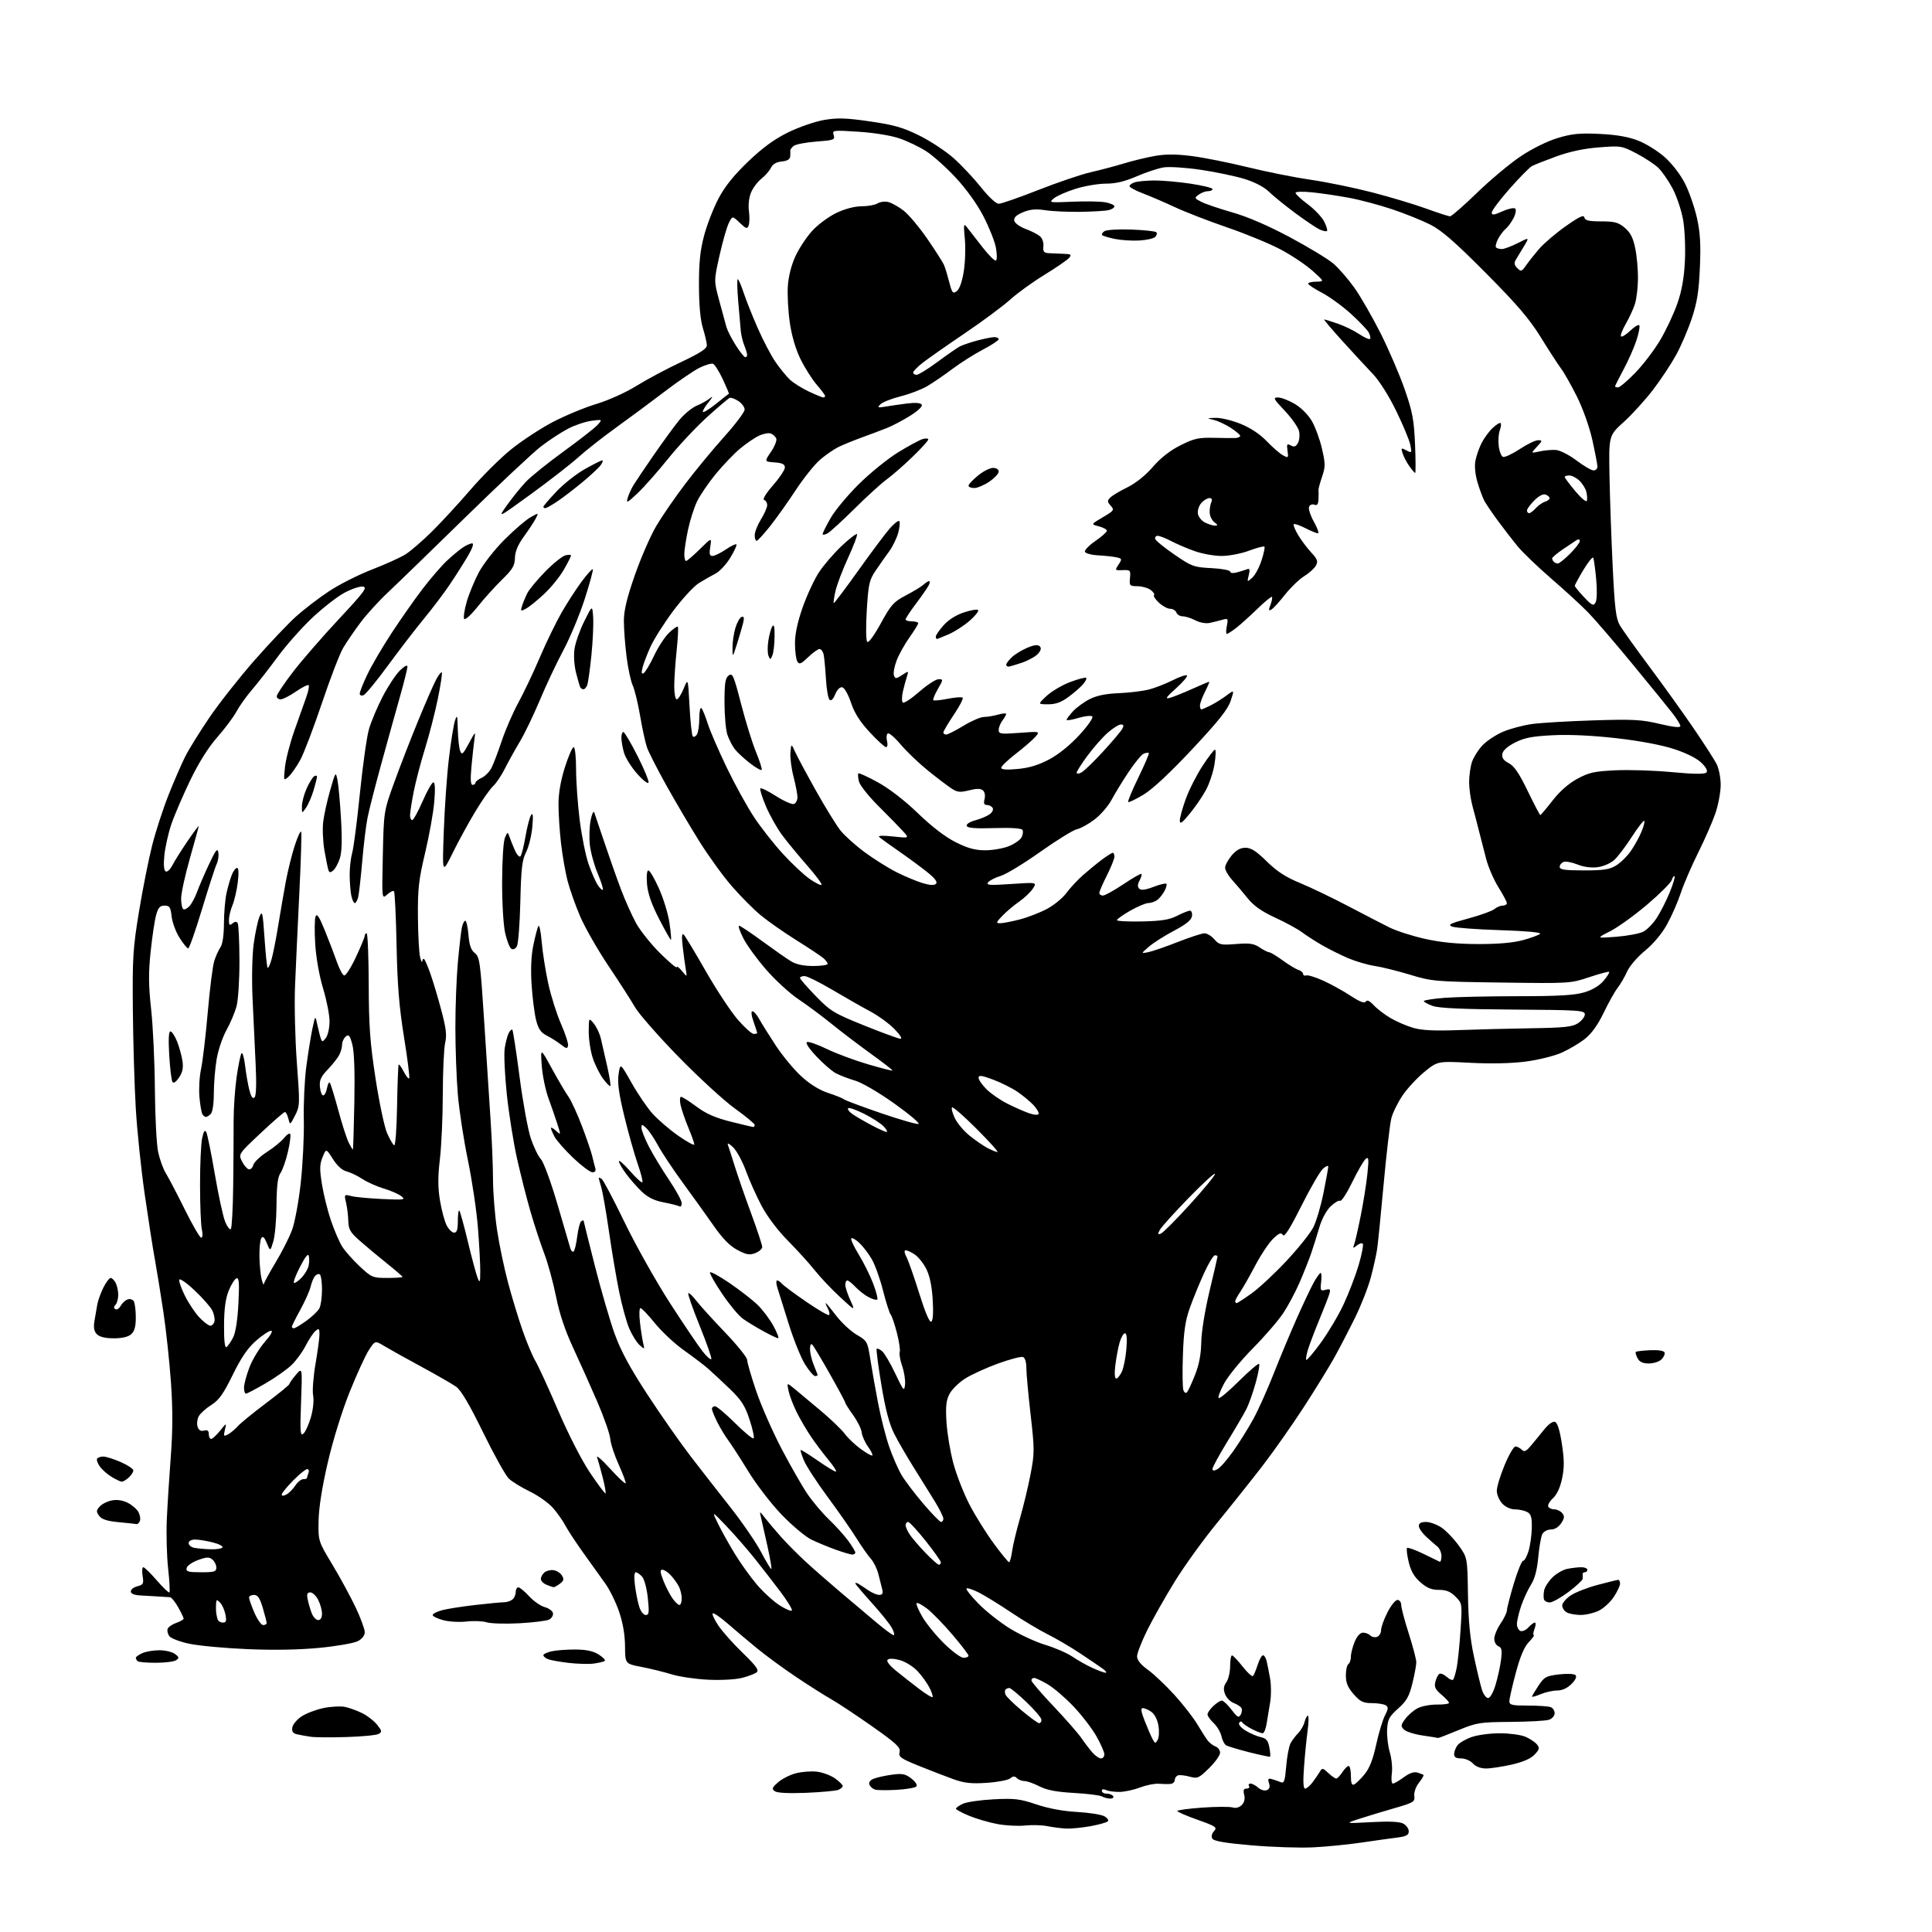 <?xml version="1.0" encoding="UTF-8" standalone="no"?>
<svg 
  version="1.1" 
  xmlns="http://www.w3.org/2000/svg" 
  xmlns:xlink="http://www.w3.org/1999/xlink" 
  xmlns:svg="http://www.w3.org/2000/svg"
  xmlns:rdf="http://www.w3.org/1999/02/22-rdf-syntax-ns#"
  xmlns:cc="http://creativecommons.org/ns#"
  xmlns:dc="http://purl.org/dc/elements/1.1/"
  viewBox="0 0 768 768"
  width="768"
  height="768"
>
<style>svg {background-color: white; }</style>"
<path stroke="none" fill="black" fill-rule="evenodd" d="M522.00,734.35C516.77,734.61 505.82,734.26 497.65,733.56C487.24,732.67 482.55,731.88 481.95,730.92C481.42,730.06 481.66,728.93 482.59,727.90C483.95,726.39 483.38,726.00 476.04,723.39C471.62,721.82 468.00,720.25 468.00,719.90C468.00,719.54 472.49,718.94 477.97,718.55C483.45,718.16 488.85,718.14 489.97,718.49C491.23,718.89 492.61,718.53 493.60,717.54C494.65,716.50 494.99,715.08 494.58,713.47C494.12,711.62 494.36,711.00 495.54,711.00C496.41,711.00 496.84,710.55 496.50,710.00C496.16,709.45 496.44,709.00 497.11,709.00C497.79,709.00 499.15,709.73 500.13,710.62C501.12,711.51 502.65,711.97 503.53,711.63C504.65,711.20 504.93,710.36 504.46,708.86C503.89,707.09 504.11,706.80 505.64,707.24C506.66,707.53 508.22,708.07 509.10,708.44C510.45,709.00 510.79,708.00 511.29,702.10C511.61,698.25 512.39,694.14 513.01,692.98C513.64,691.81 515.01,689.99 516.05,688.95C517.09,687.91 518.23,685.91 518.58,684.53C518.93,683.14 519.53,682.00 519.91,682.00C520.29,682.00 520.25,684.59 519.82,687.75C519.38,690.91 518.73,697.44 518.38,702.25C517.93,708.19 518.07,711.00 518.79,711.00C519.38,711.00 520.68,709.92 521.68,708.61C522.68,707.29 523.98,705.40 524.58,704.41C525.60,702.69 525.78,702.71 528.02,704.80C529.31,706.01 530.73,707.00 531.17,707.00C531.60,707.00 532.69,705.88 533.59,704.50C534.49,703.12 535.63,702.00 536.12,702.00C536.60,702.00 537.00,703.79 537.00,705.97C537.00,708.77 537.37,709.77 538.25,709.38C538.94,709.08 540.78,707.29 542.35,705.41C544.38,702.98 545.73,699.57 547.04,693.56C548.06,688.92 549.63,683.68 550.54,681.93C551.90,679.30 551.95,678.58 550.84,677.88C550.10,677.41 547.63,677.02 545.35,677.02C541.87,677.00 540.71,676.44 538.10,673.47C535.77,670.80 535.00,668.97 535.00,666.02C535.00,663.88 535.45,661.84 536.00,661.50C536.55,661.16 537.00,659.84 537.00,658.56C537.00,657.29 537.68,654.61 538.51,652.62C539.45,650.38 540.71,649.00 541.81,649.00C542.80,649.00 544.11,649.51 544.73,650.13C545.36,650.76 546.57,650.99 547.43,650.66C548.29,650.33 549.00,649.13 549.00,648.00C549.00,646.86 550.13,643.70 551.52,640.97C552.90,638.24 554.70,636.00 555.52,636.00C556.33,636.00 557.00,636.89 557.00,637.99C557.00,639.08 558.35,644.19 560.00,649.34C561.65,654.49 563.00,659.64 563.00,660.77C563.00,661.91 562.30,665.69 561.45,669.17C560.17,674.36 559.15,676.16 555.78,679.17C552.21,682.36 551.63,683.46 551.40,687.49C551.26,690.05 551.74,694.14 552.47,696.58C553.21,699.02 553.57,702.81 553.27,705.01C552.98,707.21 553.16,709.00 553.67,709.00C554.19,709.00 556.14,707.87 558.01,706.50C560.25,704.84 562.09,704.20 563.45,704.62C564.58,704.97 565.66,705.39 565.86,705.57C566.06,705.75 565.26,707.13 564.07,708.64C562.83,710.21 562.03,712.46 562.20,713.90C562.48,716.25 561.96,716.57 554.50,718.72C550.10,719.98 543.80,721.89 540.50,722.96C534.50,724.90 534.50,724.90 545.08,724.33C552.24,723.94 556.37,724.13 557.83,724.91C559.02,725.55 560.00,726.93 560.00,727.97C560.00,729.49 559.04,730.00 555.25,730.48C552.64,730.81 546.23,731.71 541.00,732.48C535.77,733.25 527.23,734.09 522.00,734.35zM424.07,726.89C422.10,726.82 418.70,726.40 416.50,725.95C414.30,725.50 410.25,725.38 407.50,725.67C404.75,725.96 399.80,725.70 396.50,725.09C393.20,724.48 388.14,723.00 385.25,721.81C382.36,720.61 380.00,719.34 380.00,718.98C380.00,718.62 381.24,717.74 382.75,717.03C384.26,716.32 389.77,715.52 395.00,715.25C403.30,714.82 405.45,715.08 412.00,717.29C416.73,718.88 422.67,719.99 428.09,720.28C432.82,720.55 437.70,721.30 438.95,721.97C440.19,722.64 440.83,723.56 440.36,724.01C439.89,724.47 436.83,725.32 433.57,725.92C430.30,726.51 426.03,726.95 424.07,726.89zM441.31,714.97C440.31,714.95 438.82,714.56 438.00,714.10C437.18,713.64 432.17,713.02 426.88,712.72C419.93,712.33 416.13,711.60 413.17,710.09C410.92,708.94 408.25,708.00 407.24,708.00C406.23,708.00 404.88,707.48 404.24,706.84C403.37,705.97 402.72,705.99 401.58,706.93C400.75,707.62 396.57,708.42 392.29,708.70C386.12,709.12 383.36,708.82 379.00,707.26C375.98,706.18 369.80,703.79 365.28,701.96C358.01,699.02 357.12,698.38 357.60,696.48C358.05,694.65 356.42,693.11 346.82,686.34C340.59,681.95 333.25,677.08 330.50,675.51C327.75,673.95 321.45,669.96 316.50,666.64C311.55,663.33 304.57,658.22 301.00,655.30C297.43,652.37 292.12,647.90 289.21,645.36C286.30,642.82 283.65,641.02 283.31,641.35C282.98,641.69 284.00,643.88 285.59,646.23C287.17,648.58 291.53,653.47 295.28,657.09C300.61,662.26 301.80,663.92 300.78,664.77C300.06,665.36 297.42,666.37 294.91,667.00C292.35,667.65 286.42,667.96 281.42,667.71C276.51,667.47 270.02,666.51 267.00,665.58C263.98,664.65 258.57,663.32 255.00,662.63C248.50,661.38 248.50,661.38 248.46,654.44C248.43,649.92 247.62,645.14 246.12,640.73C244.86,637.01 242.40,631.98 240.66,629.55C238.92,627.12 234.98,621.62 231.90,617.32C228.83,613.02 225.56,608.04 224.64,606.26C223.72,604.48 221.53,601.40 219.79,599.41C218.04,597.42 213.91,594.49 210.61,592.89C207.31,591.29 203.57,589.00 202.29,587.80C201.02,586.61 196.41,578.34 192.05,569.43C186.61,558.30 183.26,552.61 181.32,551.24C179.77,550.14 173.55,546.57 167.50,543.29C161.45,540.02 154.84,536.33 152.81,535.11C149.11,532.87 149.11,532.87 146.63,536.68C145.26,538.78 141.81,546.31 138.96,553.42C135.91,561.04 132.35,572.52 130.29,581.42C128.02,591.17 126.74,599.34 126.64,604.55C126.50,612.61 126.50,612.61 132.18,622.05C135.30,627.25 139.46,634.91 141.43,639.09C143.39,643.26 145.00,647.63 145.00,648.81C145.00,650.14 143.94,651.50 142.20,652.40C140.66,653.19 133.80,654.39 126.95,655.05C118.96,655.82 108.73,656.01 98.36,655.56C89.49,655.18 79.14,654.23 75.36,653.44C71.59,652.65 67.97,651.29 67.32,650.41C66.67,649.53 66.37,648.21 66.65,647.47C66.93,646.74 68.47,645.68 70.08,645.12C71.69,644.56 73.00,643.80 73.00,643.44C73.00,643.07 72.02,641.02 70.82,638.89C69.61,636.75 68.15,634.96 67.57,634.92C66.98,634.87 64.92,634.74 63.00,634.63C61.08,634.51 57.81,634.32 55.75,634.21C53.31,634.07 52.00,633.51 52.00,632.61C52.00,631.84 53.18,630.92 54.62,630.56C56.97,629.97 57.19,629.54 56.69,626.45C56.38,624.55 56.51,623.00 56.97,623.00C57.44,623.00 59.85,625.36 62.34,628.24C64.82,631.12 67.07,633.26 67.34,632.99C67.61,632.72 67.38,628.45 66.83,623.50C66.29,618.55 66.05,609.77 66.31,604.00C66.57,598.23 67.28,586.98 67.89,579.00C68.68,568.67 68.70,560.22 67.96,549.60C67.39,541.41 66.04,528.81 64.96,521.60C63.88,514.40 62.34,504.90 61.54,500.50C60.73,496.10 58.91,484.40 57.49,474.50C56.07,464.60 54.48,449.30 53.97,440.50C53.45,431.70 52.93,414.15 52.81,401.50C52.62,380.72 52.85,376.95 55.25,362.38C56.70,353.52 59.06,341.68 60.48,336.07C61.90,330.46 64.86,321.36 67.06,315.85C69.25,310.34 72.22,303.51 73.66,300.67C75.09,297.83 79.41,290.87 83.25,285.22C87.09,279.57 95.12,269.38 101.09,262.57C107.07,255.77 114.55,247.87 117.73,245.02C120.90,242.17 126.81,237.65 130.86,234.98C134.91,232.31 142.56,228.44 147.86,226.40C153.16,224.35 159.16,221.64 161.18,220.37C163.21,219.10 167.95,215.01 171.72,211.28C175.49,207.55 182.38,200.07 187.04,194.66C191.69,189.25 198.97,182.02 203.22,178.60C207.47,175.18 214.89,170.31 219.72,167.78C224.55,165.25 232.34,162.01 237.04,160.59C241.92,159.11 248.78,156.02 253.04,153.37C257.14,150.82 265.11,146.57 270.75,143.92C278.19,140.42 281.00,138.60 280.99,137.30C280.98,136.31 280.28,133.25 279.43,130.50C278.41,127.21 277.87,121.41 277.85,113.50C277.82,104.45 278.32,99.58 279.88,93.70C281.01,89.41 283.58,82.79 285.58,78.99C288.12,74.14 291.64,69.75 297.35,64.27C303.13,58.74 307.76,55.35 313.26,52.64C317.53,50.54 323.97,48.31 327.57,47.69C332.92,46.78 336.29,46.88 345.81,48.26C355.38,49.64 358.95,50.67 365.50,53.91C369.90,56.09 376.05,60.16 379.17,62.95C382.29,65.74 387.17,70.94 390.01,74.51C393.00,78.28 395.95,81.00 397.01,81.00C398.02,81.00 405.11,78.54 412.76,75.52C420.41,72.51 429.79,69.33 433.59,68.46C437.39,67.59 443.27,66.04 446.66,65.00C450.05,63.97 455.54,62.63 458.86,62.03C463.20,61.24 467.33,61.23 473.57,62.01C478.33,62.60 488.43,64.61 496.01,66.47C503.58,68.33 514.89,70.58 521.14,71.48C527.39,72.38 538.41,74.65 545.63,76.52C552.86,78.40 562.51,81.30 567.08,82.97C571.64,84.64 575.86,86.00 576.44,85.99C577.02,85.98 581.85,81.77 587.16,76.62C592.47,71.47 600.27,64.96 604.49,62.14C608.98,59.13 615.04,56.13 619.13,54.89C624.84,53.16 627.87,52.85 635.80,53.23C642.53,53.55 647.25,54.36 651.20,55.90C654.34,57.11 659.15,60.13 661.89,62.59C664.82,65.23 668.12,69.56 669.88,73.08C671.53,76.38 673.64,82.50 674.57,86.67C675.86,92.48 676.14,97.12 675.73,106.38C675.32,115.83 674.62,120.26 672.54,126.50C671.08,130.90 668.29,137.43 666.34,141.00C664.39,144.57 660.26,150.82 657.15,154.89C654.05,158.95 648.81,164.72 645.51,167.71C639.50,173.14 639.50,173.14 639.80,189.32C639.97,198.22 640.55,214.49 641.08,225.47C641.89,242.03 642.38,245.98 643.94,248.62C644.97,250.37 650.29,257.81 655.76,265.15C661.24,272.49 669.09,283.45 673.23,289.50C677.36,295.55 681.47,301.94 682.37,303.70C683.27,305.46 684.00,309.19 684.00,311.98C684.00,314.78 683.08,319.80 681.95,323.15C680.82,326.50 677.73,333.57 675.09,338.87C672.45,344.17 669.31,351.43 668.13,355.00C666.95,358.57 664.48,364.20 662.65,367.50C660.61,371.17 657.22,375.21 653.93,377.91C650.90,380.39 647.77,384.03 646.79,386.23C645.82,388.38 644.13,391.29 643.03,392.69C641.93,394.09 639.45,398.52 637.52,402.53C635.20,407.36 632.68,410.87 630.09,412.93C627.94,414.64 623.77,417.11 620.84,418.43C617.87,419.76 611.50,421.34 606.50,421.99C600.83,422.73 592.69,422.91 584.50,422.48C571.50,421.80 571.50,421.80 566.25,426.07C563.36,428.43 559.45,432.64 557.56,435.43C555.67,438.22 553.66,442.30 553.09,444.50C552.52,446.70 551.15,458.40 550.04,470.50C548.93,482.60 547.76,494.30 547.44,496.50C547.12,498.70 545.99,503.76 544.94,507.73C543.88,511.71 541.03,518.99 538.60,523.91C536.17,528.83 532.48,535.92 530.40,539.68C528.31,543.43 522.82,552.35 518.18,559.50C513.54,566.65 506.10,577.23 501.64,583.00C497.18,588.77 489.11,598.90 483.71,605.50C478.30,612.10 470.77,622.55 466.96,628.72C463.16,634.89 458.23,643.60 456.02,648.08C453.81,652.56 452.00,657.22 452.00,658.44C452.00,659.91 453.44,661.70 456.25,663.72C458.59,665.40 463.34,669.90 466.82,673.71C470.29,677.53 474.44,682.87 476.04,685.58C477.64,688.28 479.52,691.20 480.22,692.06C480.92,692.92 482.29,693.92 483.25,694.28C484.21,694.64 485.00,695.76 485.00,696.76C485.00,697.76 483.03,700.51 480.63,702.87C476.55,706.88 476.03,707.10 472.88,706.24C471.02,705.73 468.94,705.51 468.25,705.74C467.56,705.98 467.00,706.80 467.00,707.58C467.00,708.36 466.21,709.07 465.25,709.15C464.29,709.23 462.20,709.20 460.61,709.07C459.02,708.94 455.73,709.59 453.31,710.52C450.88,711.45 447.23,712.25 445.20,712.31C443.16,712.36 440.71,712.04 439.75,711.60C438.65,711.09 438.00,711.20 438.00,711.89C438.00,712.50 438.87,713.00 439.94,713.00C441.01,713.00 442.16,713.45 442.50,714.00C442.84,714.55 442.30,714.99 441.31,714.97zM320.50,712.67C313.52,712.95 308.95,712.73 308.00,712.04C306.72,711.12 306.91,710.60 309.27,708.52C310.79,707.17 313.93,705.56 316.26,704.93C318.58,704.31 322.36,704.01 324.65,704.26C326.94,704.52 330.21,705.72 331.91,706.93C333.61,708.15 335.00,709.51 335.00,709.96C335.00,710.41 334.21,711.11 333.25,711.50C332.29,711.89 326.55,712.42 320.50,712.67zM356.40,711.49C352.61,711.71 348.75,711.67 347.84,711.39C346.92,711.11 345.92,710.22 345.60,709.41C345.24,708.46 345.91,707.60 347.48,707.01C348.82,706.50 352.08,705.79 354.71,705.45C358.73,704.91 359.95,705.17 362.32,707.03C364.03,708.38 364.78,709.62 364.23,710.17C363.72,710.68 360.20,711.27 356.40,711.49zM590.71,703.00C588.58,703.00 586.63,702.25 585.50,701.00C584.50,699.89 582.42,699.00 580.85,699.00C578.79,699.00 578.01,698.51 578.03,697.25C578.05,696.29 578.66,694.72 579.39,693.76C580.12,692.80 582.63,691.34 584.98,690.51C587.33,689.68 592.36,689.00 596.16,689.00C599.96,689.00 604.51,689.61 606.28,690.35C608.05,691.08 610.13,692.45 610.90,693.37C612.12,694.84 612.00,695.37 610.02,697.48C608.52,699.08 605.44,700.42 600.93,701.45C597.17,702.30 592.58,703.00 590.71,703.00zM437.67,699.00C438.40,699.00 439.00,698.27 439.00,697.37C439.00,696.48 437.56,693.21 435.81,690.12C434.05,687.03 429.93,681.69 426.65,678.25C423.38,674.82 418.77,670.88 416.42,669.50C414.07,668.13 411.66,667.00 411.07,667.00C410.48,667.00 410.00,667.45 410.00,668.00C410.00,668.55 413.95,673.16 418.78,678.25C423.61,683.34 428.63,689.08 429.94,691.00C431.25,692.92 433.23,695.51 434.34,696.75C435.44,697.99 436.95,699.00 437.67,699.00zM504.87,698.32C504.67,698.45 500.90,697.64 496.50,696.53C492.10,695.41 487.97,694.16 487.33,693.74C486.68,693.32 485.87,691.69 485.53,690.11C485.18,688.54 483.79,686.22 482.45,684.95C481.10,683.69 480.00,682.13 480.00,681.50C480.00,680.87 481.04,679.37 482.31,678.17C483.59,676.98 485.11,676.00 485.70,676.00C486.28,676.00 488.01,677.63 489.52,679.62C491.87,682.69 492.42,683.00 493.20,681.61C493.70,680.72 493.82,679.51 493.46,678.93C493.10,678.35 491.72,677.46 490.38,676.96C489.05,676.45 487.52,674.87 486.98,673.44C486.24,671.50 486.37,670.31 487.50,668.70C488.32,667.52 489.00,664.63 489.00,662.28C489.00,659.92 489.34,658.02 489.75,658.04C490.16,658.06 492.06,660.07 493.98,662.51C495.89,664.95 497.74,666.62 498.10,666.22C498.46,665.83 499.30,663.81 499.96,661.75C500.62,659.69 501.56,658.00 502.06,658.00C502.56,658.00 503.20,659.01 503.50,660.25C503.79,661.49 504.41,664.62 504.88,667.21C505.35,669.80 505.36,674.08 504.90,676.71C504.45,679.35 503.81,683.19 503.49,685.25C503.17,687.31 502.46,689.00 501.91,689.00C501.35,689.00 499.46,688.26 497.70,687.36C495.94,686.46 494.22,685.29 493.88,684.75C493.49,684.15 493.00,684.20 492.58,684.88C492.20,685.49 493.33,686.84 495.16,687.95C496.95,689.04 499.66,690.21 501.18,690.54C503.36,691.02 504.07,691.87 504.59,694.62C504.95,696.53 505.07,698.20 504.87,698.32zM460.20,691.61C460.73,690.67 460.86,688.12 460.49,685.94C460.09,683.59 458.96,681.38 457.69,680.49C456.52,679.67 454.99,679.00 454.29,679.00C453.37,679.00 453.58,680.41 455.06,684.15C456.17,686.98 457.57,690.20 458.16,691.31C459.16,693.16 459.32,693.18 460.20,691.61zM137.69,690.50C131.53,690.69 125.15,690.64 123.50,690.39C121.85,690.15 119.46,689.72 118.19,689.44C116.49,689.07 115.95,688.35 116.19,686.75C116.36,685.55 117.99,683.57 119.81,682.34C121.63,681.12 125.58,679.61 128.58,678.98C131.58,678.36 135.49,678.16 137.27,678.55C139.05,678.93 142.14,680.08 144.16,681.09C146.17,682.11 148.77,684.17 149.95,685.66C151.85,688.08 151.91,688.47 150.48,689.27C149.59,689.77 143.84,690.32 137.69,690.50zM571.69,690.88C571.58,690.81 568.82,690.37 565.55,689.89C562.27,689.41 558.92,688.35 558.09,687.52C556.76,686.19 556.82,685.71 558.64,683.26C559.76,681.74 561.99,679.83 563.59,679.02C565.19,678.20 568.64,677.56 571.25,677.59C573.86,677.62 576.00,677.32 576.00,676.91C576.00,676.51 574.64,675.03 572.97,673.63C570.55,671.59 570.07,670.57 570.58,668.53C570.93,667.13 571.65,665.72 572.17,665.39C572.70,665.07 574.00,665.60 575.07,666.56C576.14,667.53 577.29,668.04 577.63,667.70C577.97,667.36 578.63,665.15 579.09,662.79C579.54,660.43 580.22,653.74 580.59,647.93C581.27,637.40 581.26,637.35 578.59,634.68C576.59,632.68 574.91,632.00 571.99,632.00C569.05,632.00 567.21,631.24 564.63,628.98C562.17,626.82 560.84,624.52 559.98,620.93C559.32,618.16 559.02,615.65 559.32,615.34C559.63,615.04 562.49,616.06 565.69,617.60C568.88,619.14 571.84,620.58 572.25,620.79C572.66,621.00 573.00,620.02 573.00,618.62C573.00,617.22 572.27,615.50 571.39,614.79C570.50,614.08 568.48,612.30 566.89,610.83C565.30,609.36 564.00,607.44 564.00,606.58C564.00,605.51 564.92,605.00 566.85,605.00C568.42,605.00 571.20,606.01 573.04,607.25C574.87,608.49 577.93,611.68 579.84,614.34C583.31,619.17 583.31,619.17 583.54,633.84C583.70,644.35 584.37,651.33 585.92,658.50C587.10,664.00 588.53,669.96 589.11,671.75C589.68,673.54 590.78,675.00 591.54,675.00C592.34,675.00 593.59,672.79 594.51,669.75C595.38,666.86 596.36,662.37 596.69,659.77C597.16,655.96 596.96,654.92 595.64,654.41C594.74,654.07 594.00,652.73 594.00,651.44C594.00,650.15 595.12,647.43 596.50,645.40C597.88,643.38 599.01,641.00 599.03,640.11C599.05,639.22 600.29,634.42 601.78,629.44C603.28,624.46 604.94,620.41 605.47,620.44C606.00,620.47 606.98,618.70 607.64,616.50C608.30,614.30 608.88,610.15 608.92,607.29C608.98,603.10 608.62,601.87 607.07,601.04C606.00,600.47 603.83,600.00 602.24,600.00C600.51,600.00 598.47,599.07 597.17,597.69C595.98,596.41 595.00,594.13 595.00,592.62C595.00,591.10 596.39,586.52 598.09,582.43C599.79,578.34 601.73,575.00 602.39,575.00C603.06,575.00 604.17,575.56 604.87,576.25C605.89,577.25 606.57,577.00 608.32,574.96C609.52,573.57 611.89,570.68 613.59,568.55C615.53,566.12 617.24,564.88 618.16,565.23C619.12,565.60 620.05,568.60 620.87,573.95C621.84,580.25 621.86,583.38 620.96,587.69C620.21,591.32 618.92,594.09 617.31,595.59C615.94,596.86 615.11,598.37 615.47,598.95C615.83,599.53 616.94,600.00 617.94,600.00C618.94,600.00 620.31,600.67 621.00,601.49C622.00,602.70 621.92,603.48 620.60,605.49C619.59,607.04 618.01,608.00 616.51,608.00C615.17,608.00 613.64,608.80 613.12,609.78C612.59,610.76 611.86,614.92 611.48,619.03C611.01,624.14 610.09,627.61 608.56,630.00C607.34,631.92 605.58,635.72 604.67,638.43C603.75,641.14 603.00,644.35 603.00,645.57C603.00,646.79 603.63,648.03 604.41,648.33C605.18,648.62 606.60,648.00 607.56,646.93C608.52,645.87 609.68,645.00 610.13,645.00C610.58,645.00 610.52,646.12 610.00,647.50C609.48,648.88 609.35,650.00 609.71,650.00C610.08,650.00 609.19,651.24 607.73,652.76C605.91,654.66 604.30,658.46 602.55,665.01C601.15,670.23 600.00,675.29 600.00,676.25C600.00,677.76 601.02,678.00 607.42,678.00C611.50,678.00 615.55,678.27 616.42,678.61C617.29,678.94 618.00,680.04 618.00,681.04C618.00,682.04 616.99,683.21 615.75,683.63C614.51,684.05 607.65,684.43 600.50,684.48C588.26,684.57 587.04,684.76 579.69,687.79C575.39,689.55 571.79,690.95 571.69,690.88zM413.09,685.00C413.59,685.00 414.00,684.39 414.00,683.65C414.00,682.91 411.33,679.76 408.07,676.65C404.82,673.54 401.74,671.00 401.24,671.00C400.74,671.00 400.06,671.27 399.74,671.60C399.41,671.93 399.38,672.83 399.68,673.60C399.97,674.38 402.91,677.26 406.20,680.00C409.48,682.75 412.59,685.00 413.09,685.00zM370.70,674.63C370.95,674.39 370.39,672.68 369.46,670.84C368.53,669.00 366.38,666.03 364.67,664.23C362.97,662.43 359.81,660.49 357.66,659.91C355.29,659.27 353.38,659.22 352.83,659.77C352.27,660.33 353.60,662.06 356.21,664.18C358.57,666.10 362.69,669.34 365.38,671.38C368.06,673.41 370.46,674.88 370.70,674.63zM612.47,673.45C610.56,674.25 609.00,674.69 609.00,674.43C609.00,674.17 610.15,672.23 611.55,670.11C613.86,666.61 614.60,666.21 619.72,665.60C622.91,665.23 625.75,665.35 626.29,665.89C626.90,666.50 626.30,667.79 624.67,669.42C623.02,671.08 620.99,672.00 619.01,672.00C617.32,672.00 614.38,672.65 612.47,673.45zM439.50,664.93C440.05,664.92 439.60,664.25 438.50,663.44C437.40,662.64 433.35,659.88 429.50,657.32C425.65,654.76 419.80,651.32 416.50,649.68C413.20,648.04 406.68,644.14 402.00,641.00C397.32,637.86 391.54,634.29 389.15,633.08C386.76,631.86 384.54,631.13 384.21,631.45C383.88,631.78 386.07,634.54 389.06,637.58C392.05,640.63 397.73,645.09 401.68,647.50C405.63,649.91 411.93,652.79 415.68,653.91C419.43,655.04 424.21,657.12 426.31,658.55C428.40,659.98 432.00,662.00 434.31,663.05C436.61,664.10 438.95,664.95 439.50,664.93zM235.99,661.30C234.07,661.56 229.57,661.43 226.00,661.02C222.43,660.60 218.71,659.93 217.75,659.52C216.79,659.12 216.00,658.42 216.00,657.97C216.00,657.53 217.46,656.83 219.25,656.42C221.04,656.01 225.29,655.70 228.71,655.71C233.15,655.74 235.81,656.32 238.07,657.75C239.80,658.84 240.83,659.99 240.35,660.28C239.88,660.58 237.91,661.03 235.99,661.30zM61.92,660.98C58.30,660.99 55.03,660.70 54.67,660.33C54.30,659.97 54.00,659.36 54.00,658.99C54.00,658.62 55.15,657.80 56.55,657.16C57.95,656.52 61.01,656.00 63.36,656.00C65.70,656.00 68.49,656.67 69.56,657.48C71.24,658.76 71.30,659.10 70.00,659.97C69.17,660.52 65.54,660.98 61.92,660.98zM383.03,659.00C384.11,659.00 385.00,658.62 385.00,658.15C385.00,657.69 382.09,653.90 378.54,649.73C374.99,645.57 370.47,640.94 368.51,639.44C366.55,637.95 364.69,636.97 364.38,637.28C364.08,637.59 365.08,640.02 366.62,642.67C368.15,645.33 372.03,650.09 375.23,653.25C378.43,656.41 381.94,659.00 383.03,659.00zM355.23,650.00C355.68,650.00 355.40,648.76 354.61,647.25C353.82,645.74 350.21,641.22 346.59,637.22C342.96,633.21 340.00,629.70 340.00,629.41C340.00,629.12 340.56,629.21 341.25,629.60C341.94,630.00 343.69,631.15 345.15,632.16C346.61,633.17 348.58,634.00 349.52,634.00C350.79,634.00 351.09,633.42 350.69,631.75C350.39,630.51 349.70,627.77 349.15,625.65C348.61,623.54 347.28,620.84 346.19,619.65C345.11,618.47 342.53,614.80 340.47,611.50C338.41,608.20 333.23,600.77 328.96,595.00C324.70,589.23 320.48,582.74 319.59,580.60C318.70,578.45 318.11,576.56 318.27,576.40C318.43,576.23 321.44,578.10 324.96,580.55C328.48,583.00 331.77,585.00 332.27,585.00C332.77,585.00 331.42,582.86 329.26,580.25C327.11,577.64 323.98,573.48 322.31,571.00C320.64,568.52 318.14,564.25 316.76,561.50C315.38,558.75 313.91,554.93 313.49,553.02C312.74,549.54 312.74,549.54 315.76,552.02C317.42,553.38 322.11,557.30 326.18,560.72C330.25,564.14 334.60,568.32 335.84,570.00C337.09,571.69 339.96,574.40 342.21,576.04C344.47,577.68 346.52,578.81 346.77,578.56C347.02,578.32 346.23,576.72 345.02,575.02C343.81,573.32 342.69,570.80 342.54,569.41C342.39,568.03 340.85,564.93 339.13,562.53C337.41,560.14 336.00,557.91 336.00,557.58C336.00,557.25 333.26,552.15 329.92,546.24C326.58,540.33 323.43,535.07 322.92,534.55C322.35,533.96 322.00,534.65 322.00,536.33C322.00,537.83 322.68,540.68 323.50,542.65C324.32,544.63 325.00,546.41 325.00,546.62C325.00,546.83 324.54,547.00 323.98,547.00C323.42,547.00 321.64,544.92 320.03,542.38C318.42,539.84 315.47,532.53 313.48,526.13C311.49,519.73 309.47,513.26 308.98,511.75C308.50,510.24 308.48,509.00 308.93,509.00C309.38,509.00 310.23,509.57 310.81,510.27C311.39,510.98 315.73,514.20 320.44,517.43C325.16,520.67 329.27,523.06 329.59,522.74C329.90,522.43 329.66,521.23 329.05,520.09C328.43,518.94 328.08,518.00 328.26,518.00C328.44,518.00 330.32,520.27 332.43,523.04C334.54,525.81 338.20,529.20 340.55,530.58C344.72,533.03 344.86,533.28 345.96,540.30C346.58,544.26 347.98,552.16 349.07,557.86C350.17,563.57 352.17,571.39 353.52,575.26C354.87,579.13 357.07,584.14 358.41,586.39C359.75,588.65 363.63,593.76 367.03,597.75C370.43,601.74 373.61,605.00 374.10,605.00C374.60,605.00 375.00,604.41 375.00,603.69C375.00,602.97 373.50,599.93 371.67,596.94C369.83,593.95 366.07,587.90 363.31,583.49C360.54,579.09 357.02,573.02 355.49,569.99C353.51,566.11 352.01,560.43 350.37,550.56C349.09,542.90 348.25,536.42 348.50,536.17C348.75,535.92 349.71,536.34 350.64,537.11C351.57,537.87 353.93,541.88 355.88,546.00C359.16,552.92 359.46,553.26 359.77,550.41C359.95,548.72 359.44,545.40 358.63,543.05C357.82,540.69 357.38,538.18 357.65,537.46C357.93,536.74 357.43,533.34 356.55,529.90C355.67,526.46 354.55,523.16 354.06,522.57C353.57,521.98 352.20,517.67 351.01,513.00C349.83,508.32 347.81,502.70 346.52,500.50C345.24,498.30 343.02,495.41 341.60,494.08C340.17,492.75 338.74,491.93 338.40,492.26C338.07,492.60 339.40,495.49 341.36,498.68C343.32,501.88 345.91,507.10 347.11,510.27C348.31,513.44 349.04,516.29 348.74,516.59C348.43,516.90 346.91,516.48 345.34,515.67C343.78,514.86 341.41,513.02 340.08,511.60C338.74,510.17 337.28,509.00 336.83,509.00C336.37,509.00 336.01,509.79 336.02,510.75C336.03,511.71 336.93,514.46 338.02,516.86C340.00,521.21 340.00,521.21 333.89,515.56C330.53,512.45 326.04,507.70 323.91,505.01C321.78,502.31 316.99,497.03 313.27,493.27C309.17,489.13 305.02,483.63 302.73,479.32C300.66,475.40 297.85,469.13 296.49,465.38C295.13,461.63 292.84,457.43 291.40,456.03C289.95,454.64 289.02,454.18 289.32,455.00C289.62,455.82 290.85,459.65 292.05,463.50C293.25,467.35 296.20,475.87 298.62,482.42C301.03,488.98 303.00,494.95 303.00,495.70C303.00,496.44 301.76,497.53 300.25,498.12C297.98,499.00 296.74,498.79 293.18,496.91C290.14,495.32 287.31,492.44 283.68,487.24C280.83,483.16 275.32,475.48 271.43,470.17C267.54,464.85 263.08,458.15 261.53,455.27C259.98,452.40 257.87,449.29 256.85,448.37C255.12,446.80 255.00,446.80 255.00,448.37C255.00,449.30 256.32,452.63 257.94,455.78C259.56,458.93 263.16,464.88 265.94,469.00C268.72,473.12 271.00,477.31 271.00,478.31C271.00,479.30 270.58,479.86 270.08,479.55C269.57,479.23 266.77,478.53 263.86,477.97C260.13,477.27 257.56,476.01 255.16,473.73C253.28,471.96 250.46,468.74 248.88,466.60C247.29,464.45 246.01,462.20 246.02,461.60C246.03,460.99 248.01,462.75 250.43,465.50C252.84,468.25 255.05,470.27 255.34,469.98C255.64,469.69 254.78,466.32 253.44,462.48C252.11,458.64 249.71,450.10 248.12,443.50C245.97,434.60 245.40,430.34 245.90,427.00C246.57,422.50 246.57,422.50 251.04,430.42C253.49,434.78 257.26,440.31 259.41,442.71C261.56,445.10 266.17,449.06 269.66,451.50C273.15,453.94 276.00,455.48 276.00,454.94C276.00,454.39 274.93,451.37 273.61,448.22C272.30,445.07 270.92,441.04 270.54,439.25C270.15,437.46 270.25,436.00 270.74,436.00C271.23,436.00 273.98,437.75 276.84,439.88C280.65,442.72 284.32,444.34 290.49,445.88C295.13,447.05 299.17,448.00 299.46,448.00C299.76,448.00 300.00,447.62 300.00,447.16C300.00,446.70 296.46,443.77 292.13,440.65C287.80,437.54 277.73,428.29 269.74,420.11C261.76,411.93 253.96,403.04 252.42,400.37C250.88,397.69 246.11,390.27 241.83,383.89C237.55,377.50 232.50,368.67 230.61,364.25C228.72,359.84 226.46,353.45 225.59,350.05C224.72,346.64 223.56,339.95 223.01,335.18C222.46,330.41 222.01,323.49 222.01,319.80C222.00,315.38 222.87,310.36 224.54,305.05C225.94,300.62 227.52,297.00 228.04,297.00C228.58,297.00 229.00,300.86 229.00,305.79C229.00,310.62 229.65,319.73 230.44,326.04C231.24,332.34 232.82,340.18 233.96,343.45C235.10,346.72 236.73,350.47 237.59,351.78C238.46,353.10 239.38,353.96 239.64,353.70C239.90,353.43 238.97,350.50 237.58,347.18C236.18,343.86 234.78,338.75 234.47,335.82C234.16,332.89 234.31,328.48 234.80,326.00C235.30,323.52 235.95,322.18 236.24,323.00C236.54,323.82 238.36,329.23 240.30,335.00C242.23,340.77 245.17,349.10 246.83,353.50C248.49,357.90 251.21,363.98 252.87,367.00C254.54,370.02 258.85,375.41 262.45,378.97C266.05,382.53 269.01,385.01 269.02,384.47C269.03,383.94 269.97,384.62 271.10,386.00C273.16,388.50 273.16,388.50 272.57,385.05C272.24,383.16 271.70,379.11 271.36,376.05C270.94,372.25 271.07,370.82 271.78,371.50C272.34,372.05 276.28,378.57 280.53,386.00C284.77,393.43 290.49,402.09 293.22,405.25C295.96,408.41 298.83,411.00 299.60,411.00C300.37,411.00 301.00,410.83 301.00,410.63C301.00,410.42 300.34,408.39 299.54,406.13C298.68,403.67 298.49,402.00 299.09,402.00C299.64,402.00 300.86,403.38 301.80,405.08C302.73,406.77 305.69,411.50 308.37,415.59C311.05,419.68 315.63,425.21 318.55,427.87C321.96,430.99 325.76,433.34 329.18,434.46C332.11,435.41 334.95,436.55 335.50,437.00C336.05,437.44 342.67,439.92 350.21,442.50C357.75,445.08 364.47,447.01 365.13,446.79C365.79,446.57 361.48,442.93 355.55,438.70C349.47,434.36 342.70,430.39 340.01,429.60C337.40,428.82 333.95,427.51 332.35,426.68C330.75,425.85 327.22,422.80 324.51,419.91C321.46,416.65 320.06,414.48 320.84,414.22C321.54,413.99 325.12,415.26 328.80,417.04C332.49,418.82 339.77,421.53 344.99,423.06C350.22,424.59 354.62,425.72 354.77,425.56C354.93,425.40 351.11,422.43 346.28,418.95C341.45,415.46 334.35,410.07 330.50,406.95C326.65,403.84 320.73,399.43 317.34,397.17C313.95,394.90 308.21,389.65 304.59,385.49C300.97,381.34 296.87,375.70 295.48,372.97C294.10,370.24 293.34,368.00 293.81,368.00C294.27,368.00 298.42,370.76 303.02,374.14C307.63,377.51 312.77,381.11 314.45,382.13C316.49,383.37 319.41,383.99 323.25,384.00C326.41,384.00 329.00,383.62 329.00,383.15C329.00,382.69 328.21,381.64 327.25,380.83C326.29,380.01 321.45,376.80 316.50,373.70C311.55,370.60 305.18,366.14 302.34,363.78C299.50,361.43 294.33,356.21 290.84,352.19C287.35,348.17 281.50,340.07 277.84,334.19C274.17,328.31 268.29,318.32 264.77,312.00C261.25,305.68 257.84,298.98 257.19,297.13C256.55,295.27 255.32,289.65 254.47,284.63C253.61,279.61 252.29,274.14 251.52,272.47C250.75,270.81 249.64,265.65 249.06,261.00C248.48,256.35 248.00,249.98 248.00,246.84C248.00,242.68 249.18,237.74 252.37,228.59C254.78,221.69 258.64,212.85 260.96,208.95C263.28,205.04 268.49,197.49 272.54,192.17C276.58,186.85 283.51,178.47 287.94,173.54C292.38,168.61 296.00,163.78 296.00,162.81C296.00,161.84 294.89,160.32 293.53,159.43C292.17,158.54 290.62,157.97 290.09,158.16C289.55,158.35 285.47,161.81 281.02,165.85C276.57,169.89 269.62,177.32 265.58,182.35C261.54,187.38 256.11,193.53 253.51,196.00C249.41,199.90 248.87,200.17 249.49,198.00C249.89,196.62 250.95,194.28 251.85,192.80C252.76,191.31 256.40,185.91 259.93,180.80C263.47,175.68 267.97,169.52 269.93,167.10C271.89,164.67 275.07,162.04 277.00,161.25C278.92,160.45 281.38,159.06 282.46,158.15C283.55,157.24 283.19,158.02 281.67,159.88C280.16,161.73 279.15,163.48 279.43,163.77C279.72,164.05 282.10,162.56 284.72,160.46C287.35,158.35 289.60,156.57 289.73,156.51C289.85,156.44 288.76,153.84 287.31,150.73C285.85,147.63 284.11,144.87 283.44,144.61C282.77,144.36 280.35,145.07 278.07,146.19C275.79,147.32 269.56,151.58 264.21,155.65C258.87,159.72 250.18,166.17 244.89,169.97C239.60,173.78 232.85,179.09 229.89,181.77C226.93,184.45 218.48,191.02 211.13,196.37C197.76,206.10 197.76,206.10 201.55,200.80C203.63,197.88 206.95,193.77 208.92,191.66C210.89,189.55 217.71,184.05 224.08,179.43C230.45,174.81 236.53,170.05 237.58,168.87C239.50,166.71 239.50,166.71 235.13,167.27C232.72,167.59 228.54,168.99 225.84,170.40C223.13,171.80 218.28,174.98 215.05,177.46C211.83,179.94 198.23,192.69 184.84,205.79C171.45,218.89 157.64,232.28 154.15,235.55C150.65,238.82 145.78,244.18 143.32,247.45C140.87,250.71 137.75,255.28 136.39,257.60C135.03,259.92 131.24,269.77 127.97,279.50C124.70,289.22 120.83,299.38 119.37,302.07C117.90,304.76 115.81,307.75 114.71,308.73C112.73,310.48 112.71,310.44 113.27,305.00C113.58,301.98 115.26,295.45 117.00,290.50C118.75,285.55 120.87,279.57 121.72,277.21C122.57,274.86 123.01,272.68 122.70,272.37C122.39,272.06 120.12,273.20 117.64,274.90C115.16,276.61 112.43,278.00 111.57,278.00C110.71,278.00 110.00,277.44 110.01,276.75C110.02,276.06 112.90,271.74 116.43,267.15C119.95,262.56 128.15,253.11 134.66,246.15C144.85,235.24 146.17,233.46 144.25,233.18C143.02,233.01 139.69,234.13 136.83,235.68C133.98,237.23 128.24,241.71 124.07,245.64C119.91,249.57 113.80,256.46 110.50,260.95C107.20,265.44 102.59,271.35 100.26,274.08C97.92,276.82 95.13,280.73 94.05,282.77C92.97,284.82 89.54,289.43 86.42,293.00C82.69,297.27 78.93,303.27 75.46,310.50C72.56,316.55 69.23,324.32 68.07,327.77C66.91,331.22 65.69,336.67 65.35,339.88C64.96,343.64 65.13,345.96 65.83,346.39C66.44,346.77 67.62,345.70 68.54,343.92C69.44,342.19 72.16,337.87 74.58,334.32C77.01,330.78 79.00,328.10 79.00,328.37C79.00,328.64 77.43,334.39 75.50,341.14C73.58,347.89 72.00,355.10 72.00,357.15C72.00,359.20 72.39,361.12 72.87,361.42C73.34,361.71 74.46,361.15 75.34,360.18C76.22,359.20 77.59,356.62 78.38,354.45C79.17,352.28 81.30,347.35 83.11,343.50C85.79,337.81 86.48,336.95 86.79,338.90C87.01,340.22 86.71,342.24 86.15,343.40C85.58,344.55 82.97,352.59 80.35,361.25C77.74,369.91 75.24,377.00 74.81,377.00C74.38,377.00 72.83,375.10 71.37,372.79C69.90,370.47 68.49,366.65 68.22,364.29C67.81,360.61 67.41,360.00 65.42,360.00C63.58,360.00 62.87,360.79 62.06,363.75C61.48,365.81 60.51,372.36 59.88,378.30C58.99,386.80 59.03,391.71 60.09,401.30C60.82,408.01 61.49,422.27 61.57,433.00C61.65,443.73 62.23,454.94 62.86,457.92C63.50,460.90 64.88,464.72 65.94,466.42C67.00,468.11 70.38,474.56 73.44,480.75C76.50,486.94 79.44,492.00 79.98,492.00C80.55,492.00 80.66,490.67 80.24,488.75C79.85,486.96 79.52,478.98 79.52,471.00C79.51,463.02 79.88,454.71 80.34,452.53C80.93,449.70 81.41,448.98 81.99,450.03C82.43,450.84 83.97,458.39 85.41,466.81C86.85,475.24 88.70,483.74 89.53,485.72C90.35,487.69 91.36,488.98 91.76,488.57C92.17,488.16 92.59,480.33 92.70,471.17C92.81,462.00 92.89,450.47 92.87,445.55C92.86,440.63 93.40,432.75 94.07,428.05C94.75,423.35 95.62,419.13 96.02,418.67C96.42,418.22 97.06,420.47 97.44,423.67C97.82,426.88 98.59,431.24 99.14,433.38C99.83,436.05 100.47,436.93 101.18,436.22C101.85,435.55 102.00,430.82 101.61,422.84C101.28,416.05 100.73,404.36 100.39,396.85C100.04,388.97 100.23,379.84 100.84,375.28C101.43,370.93 102.46,366.05 103.14,364.44C104.25,361.78 104.44,362.57 105.15,372.88C105.57,379.14 106.13,384.46 106.39,384.72C106.64,384.98 107.35,383.46 107.95,381.34C108.55,379.23 109.74,373.23 110.58,368.00C111.43,362.77 112.79,354.90 113.60,350.50C114.42,346.10 116.04,339.57 117.21,336.00C118.38,332.43 119.51,330.03 119.73,330.69C119.95,331.34 119.61,342.36 118.98,355.19C118.35,368.01 117.58,384.57 117.28,392.00C116.98,399.43 117.31,413.15 118.01,422.51C119.24,438.90 119.22,439.67 117.29,443.42C115.30,447.31 115.30,447.31 114.63,444.66C114.26,443.20 113.63,442.02 113.23,442.05C112.83,442.08 108.51,445.84 103.63,450.42C94.85,458.67 94.78,458.77 96.13,461.55C96.89,463.09 98.09,464.55 98.82,464.78C99.54,465.02 100.38,464.28 100.67,463.14C100.97,462.00 103.43,459.65 106.13,457.92C108.83,456.19 111.89,453.68 112.94,452.35C113.98,451.02 115.08,450.32 115.37,450.79C115.66,451.27 115.25,454.47 114.44,457.92C113.64,461.37 112.31,465.15 111.49,466.32C110.41,467.85 109.98,471.37 109.92,478.97C109.88,484.76 109.31,491.30 108.64,493.49C107.44,497.48 107.44,497.48 106.07,494.17C105.08,491.79 104.47,491.23 103.87,492.18C103.41,492.91 103.08,496.20 103.13,499.50C103.19,502.80 103.58,506.85 104.00,508.50C104.42,510.15 104.82,511.03 104.88,510.45C104.95,509.88 107.02,506.05 109.49,501.95C111.97,497.85 114.90,492.10 116.01,489.16C117.16,486.15 118.70,477.92 119.54,470.31C120.36,462.88 120.92,451.56 120.77,445.15C120.62,438.74 121.07,429.23 121.76,424.00C122.45,418.77 123.54,412.02 124.17,409.00C125.33,403.50 125.33,403.50 126.18,407.50C126.65,409.70 127.28,412.18 127.59,413.00C128.05,414.25 128.38,414.17 129.57,412.56C130.36,411.49 131.00,408.54 131.00,406.01C131.00,403.47 129.85,397.60 128.44,392.95C126.93,387.96 125.65,380.74 125.31,375.32C124.99,370.27 125.05,365.32 125.44,364.32C125.96,362.95 126.90,364.37 129.18,370.00C130.85,374.12 133.00,379.73 133.94,382.44C134.89,385.16 136.17,387.56 136.78,387.76C137.39,387.96 139.49,384.72 141.45,380.54C143.40,376.37 145.00,372.52 145.00,371.98C145.00,371.44 145.34,371.00 145.75,371.00C146.16,371.00 146.53,380.11 146.57,391.25C146.62,407.95 147.10,414.54 149.30,428.81C150.76,438.34 152.82,448.07 153.87,450.44C154.92,452.80 156.18,454.99 156.67,455.30C157.18,455.61 157.69,448.91 157.84,439.70C157.99,430.82 158.28,423.38 158.48,423.18C158.69,422.98 159.59,424.25 160.50,426.00C161.41,427.75 162.38,428.96 162.66,428.68C162.94,428.40 162.02,421.04 160.61,412.33C158.66,400.23 157.96,391.59 157.64,375.69C157.41,364.25 156.94,354.61 156.61,354.28C156.28,353.95 155.06,354.54 153.90,355.59C151.79,357.50 151.79,357.50 152.18,340.00C152.56,322.50 152.56,322.50 156.72,311.00C159.01,304.68 163.29,293.65 166.23,286.50C169.16,279.35 172.37,272.00 173.36,270.16C174.34,268.32 175.36,267.03 175.62,267.28C175.88,267.54 175.18,272.23 174.06,277.70C172.95,283.16 170.65,292.11 168.95,297.57C167.25,303.03 165.22,310.80 164.43,314.84C163.64,318.87 163.00,323.04 163.00,324.09C163.00,325.14 163.39,326.00 163.86,326.00C164.34,326.00 166.20,322.62 168.00,318.50C169.80,314.37 171.72,311.00 172.28,311.00C172.93,311.00 173.05,313.77 172.63,318.75C172.27,323.01 170.63,332.12 169.00,339.00C166.44,349.76 166.04,353.31 166.13,364.50C166.19,371.65 166.58,378.85 167.00,380.50C167.42,382.15 167.82,382.86 167.88,382.08C167.95,381.30 168.29,380.96 168.65,381.31C169.00,381.67 170.13,384.33 171.15,387.23C172.17,390.13 174.10,396.59 175.43,401.59C177.34,408.75 177.67,411.51 176.95,414.59C176.46,416.74 176.04,425.85 176.02,434.83C176.01,443.81 175.49,455.45 174.87,460.71C174.03,467.85 174.04,472.01 174.90,477.23C175.53,481.06 176.73,485.50 177.55,487.10C178.38,488.69 179.71,490.00 180.53,490.00C181.61,490.00 182.00,488.78 182.00,485.33C182.00,482.77 182.26,480.93 182.59,481.25C182.91,481.57 184.45,487.16 186.01,493.67C187.58,500.18 189.31,506.62 189.86,508.00C190.75,510.18 190.88,509.87 190.91,505.50C190.94,502.75 190.52,494.96 190.00,488.20C189.47,481.43 187.67,469.28 186.00,461.20C184.32,453.11 182.52,441.32 181.99,435.00C181.46,428.68 181.02,416.75 181.02,408.50C181.01,400.25 181.46,388.55 182.01,382.50C182.57,376.45 183.28,370.26 183.59,368.75C183.90,367.24 184.52,366.00 184.96,366.00C185.39,366.00 185.96,368.53 186.22,371.63C186.56,375.76 187.24,377.68 188.76,378.88C190.67,380.38 190.95,382.45 192.47,406.00C193.37,420.02 194.53,437.80 195.03,445.50C195.54,453.20 195.97,463.72 195.98,468.87C195.99,474.03 196.71,483.01 197.57,488.83C198.44,494.65 200.42,504.16 201.98,509.96C203.53,515.75 206.14,524.33 207.78,529.00C209.41,533.67 211.68,539.08 212.82,541.00C213.97,542.92 218.05,551.82 221.90,560.77C226.01,570.32 231.26,580.56 234.61,585.53C237.75,590.20 240.49,593.84 240.71,593.62C240.93,593.40 240.40,590.49 239.54,587.14C238.67,583.80 237.69,580.26 237.36,579.28C237.03,578.30 239.35,580.33 242.50,583.80C245.66,587.26 248.44,589.89 248.68,589.65C248.92,589.41 247.72,586.13 246.01,582.36C244.30,578.59 242.76,573.93 242.60,572.00C242.43,570.08 240.16,563.55 237.56,557.50C234.95,551.45 230.62,541.77 227.94,536.00C224.59,528.82 222.41,522.29 221.02,515.35C219.90,509.78 217.81,502.13 216.37,498.35C214.93,494.58 212.50,487.20 210.97,481.95C209.44,476.71 207.01,467.14 205.56,460.69C204.12,454.25 202.27,442.67 201.46,434.96C200.65,427.25 200.28,419.04 200.63,416.72C200.98,414.40 201.70,411.67 202.22,410.66C202.74,409.65 203.39,409.05 203.66,409.33C203.93,409.60 205.22,418.00 206.53,428.00C207.83,438.00 209.83,448.99 210.98,452.43C212.12,455.87 213.94,459.63 215.01,460.78C216.10,461.95 218.99,469.81 221.59,478.69C224.14,487.38 226.45,495.28 226.72,496.24C227.00,497.20 227.57,497.76 228.00,497.50C228.42,497.24 229.08,494.55 229.45,491.53C229.83,488.51 230.56,485.77 231.07,485.46C231.58,485.14 232.00,485.05 232.00,485.26C232.00,485.47 234.00,493.51 236.45,503.13C238.90,512.76 242.42,524.88 244.28,530.07C246.75,536.94 250.29,543.51 257.34,554.31C262.66,562.46 270.37,573.48 274.47,578.81C278.56,584.14 285.74,593.34 290.41,599.26C295.08,605.18 300.56,613.18 302.59,617.04C304.62,620.90 306.44,623.89 306.64,623.70C306.83,623.50 306.11,619.32 305.03,614.42C303.95,609.51 302.79,604.38 302.46,603.00C301.87,600.59 301.93,600.60 304.18,603.49C305.45,605.13 308.31,608.51 310.52,610.99C312.73,613.47 317.01,617.78 320.02,620.57C323.03,623.36 329.45,628.98 334.28,633.07C339.10,637.16 345.61,642.64 348.73,645.25C351.85,647.86 354.77,650.00 355.23,650.00zM104.62,646.00C105.38,646.00 106.00,645.63 106.00,645.18C106.00,644.73 105.31,642.03 104.46,639.18C103.29,635.22 102.46,634.00 100.96,634.00C99.88,634.00 99.00,634.48 99.00,635.06C99.00,635.65 99.96,638.35 101.12,641.06C102.29,643.78 103.87,646.00 104.62,646.00zM206.50,645.27C201.00,645.57 195.15,645.40 193.50,644.90C191.85,644.39 188.23,644.25 185.44,644.58C182.66,644.91 178.50,644.67 176.19,644.05C173.89,643.43 172.00,642.51 172.00,642.00C172.00,641.49 173.69,640.63 175.75,640.08C177.81,639.53 183.78,638.59 189.00,638.00C194.22,637.40 199.38,636.91 200.45,636.91C201.53,636.91 202.99,636.42 203.70,635.83C204.42,635.24 205.00,633.91 205.00,632.88C205.00,631.84 205.47,631.00 206.05,631.00C206.63,631.00 208.56,632.59 210.33,634.53C212.11,636.47 214.90,638.41 216.53,638.85C218.17,639.29 219.64,640.37 219.81,641.25C219.98,642.14 219.31,643.28 218.31,643.80C217.31,644.31 212.00,644.97 206.50,645.27zM88.59,645.00C89.93,645.00 90.12,644.37 89.60,641.76C89.25,639.98 88.29,637.86 87.48,637.05C86.17,635.75 85.99,635.80 85.88,637.54C85.82,638.62 85.84,640.17 85.93,641.00C86.02,641.83 86.28,643.06 86.52,643.75C86.75,644.44 87.68,645.00 88.59,645.00zM126.48,644.00C127.44,644.00 128.00,643.07 128.00,641.45C128.00,640.05 127.31,637.57 126.47,635.95C125.64,634.33 124.23,633.00 123.35,633.00C122.14,633.00 121.88,633.67 122.30,635.75C122.61,637.26 123.33,639.74 123.90,641.25C124.48,642.76 125.64,644.00 126.48,644.00zM256.69,642.00C258.00,642.00 258.12,640.97 257.52,635.25C257.12,631.46 256.13,627.73 255.25,626.75C254.39,625.79 253.25,625.00 252.72,625.00C252.12,625.00 252.00,627.05 252.41,630.25C252.78,633.14 253.54,636.96 254.12,638.75C254.69,640.56 255.84,642.00 256.69,642.00zM628.22,641.97C626.17,641.95 623.71,641.48 622.75,640.92C621.79,640.36 621.00,639.14 621.01,638.20C621.01,637.27 622.50,635.49 624.32,634.25C626.13,633.02 630.97,631.11 635.06,630.03C639.15,628.94 642.84,628.04 643.25,628.02C643.66,628.01 644.00,628.68 644.00,629.52C644.00,630.36 642.87,632.75 641.48,634.84C640.10,636.93 637.39,639.40 635.45,640.32C633.52,641.24 630.26,641.99 628.22,641.97zM314.79,640.14C314.96,639.63 312.94,636.34 310.30,632.82C307.66,629.30 303.02,623.33 300.00,619.54C296.98,615.75 291.88,609.92 288.68,606.58C282.87,600.50 282.87,600.50 285.48,605.81C286.92,608.73 289.93,614.13 292.19,617.81C294.44,621.49 298.35,626.94 300.89,629.92C303.43,632.90 307.52,636.63 309.99,638.20C312.46,639.77 314.62,640.64 314.79,640.14zM270.07,638.00C270.58,638.00 271.00,636.85 271.00,635.43C271.00,634.02 270.49,631.89 269.88,630.68C269.26,629.48 267.83,627.49 266.70,626.25C265.57,625.01 264.06,624.00 263.33,624.00C262.30,624.00 262.37,624.91 263.67,628.25C264.59,630.59 266.19,633.74 267.23,635.25C268.28,636.76 269.56,638.00 270.07,638.00zM616.04,637.00C615.01,637.00 613.98,636.45 613.76,635.79C613.54,635.12 613.56,633.52 613.81,632.24C614.05,630.95 615.52,628.64 617.07,627.09C618.61,625.54 621.31,623.99 623.06,623.64C624.82,623.29 627.32,623.00 628.62,623.00C629.93,623.00 631.00,623.45 631.00,624.00C631.00,624.55 630.55,625.00 630.00,625.00C629.45,625.00 629.05,625.34 629.12,625.75C629.18,626.16 629.18,627.00 629.12,627.61C629.05,628.21 626.51,630.58 623.46,632.86C620.41,635.14 617.07,637.00 616.04,637.00zM220.06,630.94C219.75,630.90 218.49,630.47 217.25,629.97C216.01,629.47 215.00,628.43 215.00,627.65C215.00,626.88 215.65,625.71 216.44,625.05C217.24,624.39 218.88,623.99 220.09,624.17C221.30,624.35 222.79,625.31 223.40,626.31C224.28,627.75 224.11,628.41 222.56,629.56C221.49,630.35 220.37,630.97 220.06,630.94zM79.93,625.00C85.20,625.00 86.00,624.75 86.00,623.12C86.00,622.09 85.29,620.66 84.43,619.94C83.13,618.87 82.13,618.90 78.68,620.16C76.38,621.00 74.35,622.43 74.18,623.34C73.90,624.74 74.81,625.00 79.93,625.00zM373.21,622.00C373.65,622.00 374.00,621.58 374.00,621.07C374.00,620.55 371.29,616.73 367.99,612.57C364.68,608.40 361.53,605.00 360.99,605.00C360.44,605.00 360.00,605.57 360.00,606.28C360.00,606.98 360.74,608.67 361.65,610.03C362.55,611.39 365.35,614.64 367.86,617.25C370.37,619.86 372.78,622.00 373.21,622.00zM401.11,620.99C401.45,621.00 402.00,619.04 402.32,616.65C402.65,614.26 404.05,608.41 405.43,603.64C406.81,598.88 408.71,590.96 409.66,586.04C411.27,577.61 411.27,576.24 409.68,562.30C408.74,554.16 407.99,545.80 407.99,543.72C408.00,541.49 407.45,539.73 406.67,539.43C405.94,539.15 401.49,540.31 396.78,542.01C392.07,543.72 386.17,546.41 383.66,548.00C381.16,549.59 378.35,552.35 377.43,554.14C376.10,556.70 375.85,559.12 376.25,565.45C376.53,569.88 377.77,577.23 379.00,581.79C380.23,586.35 383.10,593.67 385.37,598.06C387.64,602.45 391.98,609.40 395.00,613.51C398.02,617.62 400.78,620.99 401.11,620.99zM338.75,617.96C338.06,617.94 335.09,617.06 332.14,616.00C329.19,614.94 324.88,613.15 322.55,612.03C320.23,610.90 314.96,606.50 310.84,602.24C306.73,597.98 300.74,590.23 297.53,585.00C294.32,579.77 290.69,574.15 289.46,572.50C288.23,570.85 286.28,567.61 285.11,565.29C283.95,562.97 283.00,560.61 283.00,560.04C283.00,559.47 283.55,559.00 284.22,559.00C284.90,559.00 288.49,562.01 292.20,565.70C295.91,569.38 299.23,572.11 299.57,571.76C299.92,571.41 299.20,568.06 297.96,564.31C296.11,558.68 294.73,556.55 290.00,552.00C286.85,548.98 282.97,545.37 281.38,543.98C279.80,542.59 275.52,539.35 271.88,536.77C268.24,534.20 263.07,529.37 260.38,526.05C257.70,522.73 255.10,520.01 254.61,520.00C254.12,520.00 254.02,522.55 254.40,525.71C254.76,528.85 255.34,532.56 255.68,533.96C256.29,536.46 256.26,536.47 254.24,534.68C253.11,533.68 251.27,530.73 250.15,528.14C249.04,525.54 247.22,518.93 246.11,513.46C245.00,507.98 243.18,497.20 242.07,489.50C240.96,481.80 239.59,473.93 239.02,472.01C238.46,470.09 238.00,468.37 238.00,468.20C238.00,468.02 238.51,468.20 239.13,468.58C239.75,468.96 243.87,476.75 248.29,485.89C252.71,495.03 260.83,509.48 266.33,518.00C271.84,526.52 277.71,535.22 279.40,537.32C281.08,539.43 282.59,540.72 282.77,540.20C282.94,539.68 280.83,533.70 278.09,526.92C275.34,520.13 273.32,514.35 273.60,514.07C273.88,513.79 275.30,515.12 276.77,517.03C278.23,518.94 283.39,524.62 288.22,529.66C293.05,534.70 297.00,539.61 297.00,540.57C297.00,541.54 298.61,547.09 300.58,552.91C302.56,558.74 307.12,569.12 310.73,576.00C314.34,582.88 318.98,590.98 321.05,594.00C323.12,597.02 326.93,601.52 329.52,604.00C332.12,606.48 335.53,610.26 337.12,612.40C338.70,614.55 340.00,616.68 340.00,617.15C340.00,617.62 339.44,617.98 338.75,617.96zM83.69,615.86C86.00,615.94 88.13,615.60 88.43,615.12C88.73,614.63 86.98,613.73 84.54,613.12C82.11,612.50 78.96,612.00 77.56,612.00C76.01,612.00 75.00,612.56 75.00,613.43C75.00,614.22 76.01,615.06 77.25,615.29C78.49,615.53 81.39,615.79 83.69,615.86zM54.28,605.85C53.85,605.76 50.65,605.42 47.17,605.09C42.54,604.65 40.45,603.97 39.42,602.57C38.20,600.89 38.23,600.40 39.65,598.84C40.54,597.85 42.73,596.77 44.52,596.43C46.60,596.04 48.86,596.40 50.85,597.42C52.55,598.30 54.44,599.95 55.05,601.09C55.66,602.23 55.91,603.80 55.61,604.58C55.31,605.36 54.71,605.93 54.28,605.85zM113.86,594.08C114.88,593.53 116.47,591.94 117.38,590.54C118.30,589.14 119.71,588.00 120.52,588.00C121.34,588.00 122.00,587.81 122.00,587.58C122.00,587.35 122.27,586.45 122.61,585.58C122.94,584.71 122.71,584.00 122.10,584.00C121.49,584.00 118.97,586.05 116.49,588.56C114.02,591.07 112.00,593.56 112.00,594.09C112.00,594.72 112.66,594.72 113.86,594.08zM48.42,589.00C47.91,588.99 46.09,588.13 44.37,587.08C42.64,586.03 40.52,584.16 39.66,582.92C38.79,581.69 38.32,580.30 38.60,579.84C38.89,579.38 39.99,579.00 41.05,579.00C42.11,579.00 45.24,579.98 47.99,581.19C50.75,582.39 53.00,583.90 53.00,584.53C53.00,585.17 52.18,586.43 51.17,587.35C50.17,588.26 48.93,589.00 48.42,589.00zM483.96,584.02C485.04,583.45 487.90,580.17 490.32,576.74C492.73,573.31 496.31,567.58 498.26,564.00C500.21,560.42 503.84,552.33 506.33,546.00C508.82,539.67 512.96,529.77 515.52,524.00C518.08,518.23 521.12,511.81 522.27,509.75C523.43,507.69 524.65,506.00 524.98,506.00C525.32,506.00 525.41,507.64 525.17,509.65C524.78,512.99 524.93,513.25 526.91,512.73C528.76,512.25 528.99,512.49 528.44,514.33C528.09,515.52 526.31,520.10 524.49,524.50C522.67,528.90 520.65,534.22 519.99,536.32C519.34,538.42 519.01,540.34 519.26,540.59C519.51,540.84 522.11,537.78 525.03,533.78C527.96,529.77 532.04,522.90 534.10,518.50C536.16,514.10 538.87,507.02 540.12,502.78C541.37,498.53 542.08,494.75 541.72,494.38C541.35,494.02 540.28,494.34 539.34,495.11C537.82,496.34 537.70,496.29 538.31,494.68C538.68,493.68 539.86,488.51 540.93,483.18C541.99,477.86 543.18,470.35 543.57,466.51C544.18,460.56 544.07,459.69 542.88,460.69C542.10,461.33 539.71,465.46 537.56,469.88C535.41,474.29 533.24,477.65 532.74,477.34C532.24,477.03 530.55,478.02 528.97,479.53C527.27,481.16 525.43,484.56 524.46,487.89C523.56,490.98 522.13,495.52 521.28,498.00C520.44,500.48 518.39,505.65 516.74,509.50C515.09,513.35 512.13,518.93 510.17,521.90C508.21,524.88 502.75,531.20 498.05,535.96C493.35,540.72 488.22,546.98 486.65,549.87C485.08,552.77 484.08,555.42 484.43,555.76C484.78,556.11 488.41,553.07 492.50,549.00C496.59,544.93 500.20,541.86 500.51,542.18C500.82,542.49 500.21,545.88 499.15,549.71C498.08,553.55 496.43,558.22 495.48,560.09C494.52,561.97 491.10,567.82 487.87,573.09C484.64,578.37 482.00,583.22 482.00,583.88C482.00,584.75 482.52,584.79 483.96,584.02zM83.93,572.00C84.44,572.00 86.03,570.54 87.47,568.75C90.08,565.50 90.08,565.50 89.40,568.36C88.80,570.93 88.92,571.12 90.63,570.20C91.67,569.64 93.42,568.18 94.51,566.96C95.61,565.73 100.66,561.60 105.75,557.78C110.84,553.96 115.02,550.54 115.04,550.17C115.06,549.80 116.22,548.15 117.63,546.50C120.19,543.50 120.19,543.50 119.68,557.30C119.23,569.19 119.36,570.95 120.59,569.92C121.38,569.27 122.72,566.35 123.57,563.42C124.48,560.29 124.85,556.72 124.47,554.71C124.12,552.85 124.55,547.20 125.42,542.16C126.29,537.12 127.00,531.82 127.00,530.38C127.00,528.10 126.79,527.93 125.42,529.06C124.55,529.79 122.79,532.43 121.51,534.94C120.23,537.45 117.68,540.93 115.84,542.68C114.00,544.43 109.36,547.70 105.52,549.93C101.67,552.17 98.19,554.00 97.77,554.00C97.34,554.00 97.00,552.92 97.00,551.59C97.00,550.26 97.97,546.65 99.15,543.56C100.33,540.47 103.07,535.93 105.24,533.47C107.65,530.72 108.61,529.00 107.73,529.00C106.93,529.00 104.23,530.81 101.72,533.01C98.45,535.90 95.86,539.70 92.50,546.55C88.78,554.15 87.05,556.58 83.96,558.52C81.83,559.87 79.59,561.89 78.99,563.02C78.38,564.15 78.18,566.00 78.54,567.13C78.99,568.54 79.79,569.03 81.10,568.69C82.48,568.32 83.00,568.71 83.00,570.09C83.00,571.14 83.42,572.00 83.93,572.00zM471.88,553.42C472.32,552.91 473.75,549.82 475.05,546.54C476.66,542.46 477.44,538.36 477.52,533.54C477.59,529.48 478.98,520.87 480.82,513.18C482.57,505.85 484.00,499.66 484.00,499.43C484.00,499.19 483.52,499.00 482.93,499.00C482.35,499.00 480.38,502.26 478.56,506.25C476.74,510.24 474.21,516.42 472.95,520.00C471.16,525.02 470.54,529.29 470.22,538.76C469.98,545.50 470.08,551.77 470.43,552.68C470.80,553.63 471.41,553.95 471.88,553.42zM443.70,548.00C444.24,548.00 445.25,546.76 445.96,545.25C446.66,543.74 447.47,539.69 447.75,536.25C448.10,532.09 447.91,530.00 447.18,530.00C446.58,530.00 445.62,531.69 445.04,533.75C444.46,535.81 443.71,539.86 443.36,542.75C442.97,545.93 443.11,548.00 443.70,548.00zM655.46,542.00C653.05,542.00 651.75,541.40 650.95,539.91C650.34,538.77 650.03,537.63 650.27,537.40C650.51,537.16 653.09,536.86 656.00,536.73C659.23,536.59 661.44,536.94 661.69,537.63C661.91,538.26 661.36,539.50 660.47,540.38C659.58,541.27 657.33,542.00 655.46,542.00zM90.01,535.50C90.56,535.15 91.74,533.47 92.62,531.76C93.66,529.76 94.42,524.91 94.77,518.19C95.19,509.92 95.03,507.82 94.01,508.16C93.30,508.40 91.91,510.60 90.92,513.05C89.65,516.18 89.10,520.25 89.06,526.81C89.02,532.82 89.36,535.90 90.01,535.50zM45.24,532.00C41.90,532.00 39.59,531.45 38.54,530.40C37.40,529.25 37.11,527.78 37.54,525.15C37.87,523.14 38.38,520.15 38.69,518.50C38.99,516.85 40.10,513.81 41.14,511.75C42.19,509.69 43.47,508.00 43.99,508.00C44.50,508.00 45.40,508.87 45.96,509.93C46.53,511.00 47.00,513.16 47.00,514.73C47.00,516.31 46.51,518.09 45.91,518.69C45.17,519.43 45.15,519.98 45.86,520.42C46.43,520.77 47.36,520.20 47.92,519.15C48.48,518.09 49.71,516.94 50.64,516.58C51.59,516.22 52.70,516.50 53.15,517.22C53.60,517.92 53.98,520.79 53.98,523.60C54.00,527.28 53.49,529.15 52.17,530.35C50.97,531.43 48.58,532.00 45.24,532.00zM309.31,531.98C308.87,531.97 306.19,530.69 303.37,529.13C300.54,527.58 296.90,525.36 295.28,524.20C293.65,523.04 289.99,518.63 287.13,514.40C284.27,510.17 282.06,506.31 282.23,505.81C282.39,505.32 285.90,507.23 290.01,510.04C294.13,512.86 299.14,516.75 301.15,518.69C303.15,520.62 305.99,524.41 307.46,527.10C308.93,529.80 309.76,531.99 309.31,531.98zM116.85,528.00C117.32,528.00 119.54,526.66 121.80,525.03C124.05,523.40 126.37,521.18 126.95,520.10C127.53,519.02 128.00,515.65 128.00,512.62C128.00,509.60 127.60,506.87 127.11,506.57C126.63,506.27 125.76,506.58 125.19,507.27C124.63,507.95 123.85,509.86 123.46,511.51C123.08,513.15 121.24,517.27 119.38,520.66C117.52,524.05 116.00,527.09 116.00,527.41C116.00,527.74 116.38,528.00 116.85,528.00zM83.62,527.00C84.30,527.00 85.03,526.21 85.25,525.25C85.47,524.29 85.09,522.37 84.42,520.99C83.75,519.60 80.60,516.02 77.42,513.01C74.25,510.01 71.48,508.07 71.27,508.70C71.06,509.33 72.08,512.24 73.55,515.17C75.01,518.10 77.60,521.96 79.30,523.75C81.00,525.54 82.95,527.00 83.62,527.00zM370.19,525.38C370.88,524.95 371.08,521.81 370.76,516.56C370.42,511.12 369.56,507.06 368.18,504.35C367.04,502.13 364.98,499.56 363.59,498.65C362.21,497.74 360.59,497.00 360.01,497.00C359.35,497.00 359.48,498.04 360.37,499.75C361.15,501.26 363.43,507.80 365.45,514.27C367.77,521.69 369.52,525.80 370.19,525.38zM491.58,518.00C491.89,518.00 494.57,516.27 497.53,514.15C500.49,512.03 506.73,506.22 511.39,501.23C516.06,496.24 520.85,490.25 522.04,487.92C523.23,485.59 525.06,479.43 526.10,474.24C527.15,469.05 528.00,464.33 528.00,463.75C528.00,463.17 527.05,463.55 525.89,464.60C524.72,465.64 520.86,472.31 517.30,479.41C512.69,488.59 510.57,491.92 509.96,490.93C509.27,489.82 508.49,490.12 506.08,492.43C504.41,494.02 501.26,498.74 499.06,502.91C496.87,507.08 494.16,511.85 493.04,513.50C491.93,515.15 491.01,516.84 491.01,517.25C491.00,517.66 491.26,518.00 491.58,518.00zM116.95,510.00C117.48,510.00 118.86,509.00 120.00,507.77C121.14,506.54 122.32,504.55 122.63,503.35C122.93,502.14 123.00,500.34 122.78,499.33C122.51,498.06 121.40,499.43 119.18,503.75C117.41,507.19 116.41,510.00 116.95,510.00zM153.96,508.00C157.28,508.00 160.00,507.82 160.00,507.59C160.00,507.37 157.19,504.93 153.75,502.18C150.31,499.43 145.49,495.40 143.03,493.23C139.24,489.89 138.54,488.69 138.46,485.39C138.41,483.25 138.01,479.98 137.57,478.11C136.79,474.77 136.82,474.73 139.64,475.46C141.21,475.87 146.78,476.39 152.00,476.63C160.75,477.03 161.34,476.94 159.52,475.50C158.43,474.64 155.29,473.27 152.55,472.46C149.81,471.65 145.98,469.93 144.03,468.65C142.09,467.37 139.26,466.02 137.75,465.64C136.02,465.21 134.01,463.40 132.33,460.73C129.65,456.50 129.65,456.50 128.23,459.99C127.05,462.87 127.01,464.74 127.99,470.81C128.64,474.84 130.24,481.30 131.55,485.15C132.86,489.01 134.85,493.63 135.96,495.44C137.07,497.24 140.22,500.80 142.95,503.36C147.72,507.82 148.15,508.00 153.96,508.00zM461.48,490.37C462.32,490.05 467.50,484.84 473.00,478.80C478.50,472.76 482.98,467.30 482.97,466.66C482.95,466.02 478.26,470.30 472.55,476.16C466.84,482.03 461.67,487.75 461.06,488.89C460.14,490.60 460.22,490.85 461.48,490.37zM235.49,466.00C234.59,466.00 231.14,463.41 227.82,460.25C224.51,457.09 221.17,453.28 220.40,451.80C219.63,450.31 219.00,448.78 219.00,448.39C219.00,448.01 219.90,448.50 221.00,449.50C222.98,451.30 222.99,451.28 221.59,446.90C220.82,444.48 219.21,439.83 218.02,436.57C216.83,433.30 215.63,427.45 215.35,423.57C214.85,416.50 214.85,416.50 219.41,424.83C221.92,429.41 224.88,434.43 225.98,435.97C227.08,437.52 229.49,442.77 231.34,447.64C233.19,452.51 235.01,457.85 235.40,459.50C235.78,461.15 236.33,463.29 236.61,464.25C236.96,465.42 236.59,466.00 235.49,466.00zM396.49,457.96C397.04,457.98 393.34,453.86 388.28,448.80C383.22,443.73 378.80,439.87 378.45,440.21C378.11,440.56 378.60,442.47 379.55,444.46C380.49,446.46 383.12,449.58 385.38,451.41C387.65,453.24 390.85,455.46 392.50,456.33C394.15,457.20 395.95,457.94 396.49,457.96zM140.28,457.00C140.40,457.00 140.66,448.56 140.86,438.25C141.09,425.99 140.81,418.00 140.05,415.18C139.08,411.58 138.64,411.05 137.44,412.05C136.65,412.71 136.00,414.12 136.00,415.19C136.00,416.26 135.50,418.11 134.88,419.32C134.27,420.52 132.21,423.13 130.31,425.12C127.52,428.04 126.92,429.38 127.18,432.12C127.35,433.98 127.95,435.47 128.50,435.44C129.05,435.41 129.73,434.06 130.02,432.44C130.31,430.82 130.83,429.95 131.17,430.50C131.52,431.05 133.03,436.00 134.52,441.50C136.01,447.00 137.86,452.74 138.64,454.25C139.42,455.76 140.15,457.00 140.28,457.00zM352.40,449.98C352.90,449.99 352.45,449.05 351.40,447.89C350.36,446.73 346.87,444.45 343.65,442.83C340.43,441.20 337.51,440.17 337.15,440.54C336.79,440.91 337.56,441.96 338.85,442.86C340.15,443.76 343.52,445.73 346.35,447.23C349.18,448.73 351.91,449.97 352.40,449.98zM81.86,444.00C81.45,444.00 80.82,443.52 80.46,442.93C80.10,442.34 79.56,439.28 79.28,436.12C78.99,432.95 79.28,427.92 79.93,424.93C80.57,421.95 81.76,411.85 82.58,402.50C83.39,393.15 84.55,383.93 85.17,382.00C85.78,380.07 86.90,377.61 87.64,376.53C88.48,375.30 89.01,371.70 89.02,367.03C89.04,362.89 89.50,357.48 90.05,355.00C90.60,352.52 91.54,349.26 92.15,347.75C92.75,346.24 93.69,345.00 94.24,345.00C94.86,345.00 94.97,347.13 94.52,350.75C94.13,353.91 93.17,358.02 92.40,359.87C91.63,361.73 91.00,364.37 91.00,365.74C91.00,367.78 91.26,368.03 92.41,367.07C93.39,366.26 94.02,366.23 94.48,366.97C94.84,367.55 95.16,374.21 95.18,381.76C95.21,389.49 94.70,397.47 94.03,400.00C93.36,402.48 91.56,406.75 90.02,409.50C88.48,412.25 86.72,417.46 86.11,421.08C85.50,424.70 85.00,430.80 85.00,434.63C85.00,438.72 84.50,442.10 83.80,442.80C83.14,443.46 82.27,444.00 81.86,444.00zM412.86,442.79C413.05,442.28 412.15,440.72 410.86,439.32C409.56,437.93 406.70,435.55 404.50,434.04C402.30,432.53 397.91,430.33 394.75,429.16C390.15,427.45 389.00,427.31 389.00,428.44C389.00,429.21 390.40,431.25 392.12,432.97C393.84,434.68 397.54,437.25 400.34,438.67C403.15,440.10 407.03,441.81 408.97,442.49C411.05,443.22 412.65,443.35 412.86,442.79zM242.62,431.71C242.39,431.94 241.09,430.64 239.74,428.82C238.38,426.99 236.53,423.28 235.63,420.57C234.74,417.86 234.01,413.14 234.03,410.07C234.07,404.50 234.07,404.50 236.02,406.84C237.09,408.13 238.37,410.83 238.85,412.84C239.32,414.86 240.46,419.83 241.38,423.90C242.29,427.96 242.85,431.48 242.62,431.71zM71.16,428.34C69.93,430.17 68.98,430.78 68.54,430.06C68.15,429.43 67.58,424.67 67.27,419.46C66.90,413.23 67.06,410.00 67.74,410.00C68.32,410.00 69.50,411.79 70.38,413.98C71.25,416.18 72.22,419.66 72.53,421.73C72.94,424.49 72.57,426.26 71.16,428.34zM225.81,415.65C225.55,416.96 225.12,416.90 223.00,415.24C221.62,414.16 219.10,412.56 217.38,411.68C214.96,410.44 214.00,409.05 213.10,405.47C212.46,402.94 211.66,396.64 211.32,391.48C210.92,385.36 211.15,379.91 212.00,375.80C212.71,372.34 213.61,368.89 213.99,368.15C214.38,367.41 214.98,370.21 215.33,374.37C215.68,378.53 216.85,385.99 217.93,390.93C219.01,395.88 221.30,403.12 223.01,407.02C224.72,410.92 225.98,414.81 225.81,415.65zM357.95,412.93C358.78,412.97 357.75,411.31 355.56,409.06C353.45,406.90 349.13,403.75 345.96,402.06C342.79,400.37 336.01,396.52 330.90,393.49C325.79,390.47 320.79,388.00 319.80,388.00C318.81,388.00 318.00,388.34 318.01,388.75C318.01,389.16 320.84,392.41 324.29,395.96C330.12,401.96 331.48,402.79 343.53,407.65C350.66,410.52 357.15,412.90 357.95,412.93zM579.50,409.49C586.65,409.22 599.72,408.89 608.55,408.75C621.94,408.54 625.04,408.21 627.30,406.73C628.78,405.75 630.00,404.18 630.00,403.23C630.00,401.64 627.76,401.49 601.50,401.32C581.43,401.19 571.97,400.76 569.50,399.87C567.58,399.17 566.00,398.31 566.00,397.95C566.00,397.59 569.71,397.01 574.25,396.65C578.79,396.30 591.98,396.01 603.57,396.01C619.47,396.00 625.89,395.63 629.74,394.48C633.02,393.51 635.79,391.85 637.47,389.86C638.90,388.15 639.90,386.56 639.67,386.34C639.45,386.11 635.89,387.06 631.76,388.44C624.34,390.93 623.97,390.96 596.88,390.58C570.45,390.22 569.19,390.11 560.50,387.46C555.55,385.96 549.23,384.39 546.45,383.98C543.67,383.56 538.95,382.18 535.95,380.91C532.95,379.63 528.25,377.29 525.50,375.70C522.75,374.11 519.15,371.79 517.50,370.54C515.85,369.30 511.09,366.71 506.93,364.79C501.50,362.29 498.39,360.09 495.93,357.03C494.04,354.69 491.26,351.40 489.75,349.74C488.24,348.07 487.00,345.90 487.00,344.93C487.00,343.95 488.17,341.77 489.59,340.08C491.40,337.93 493.06,337.00 495.11,337.00C497.32,337.00 499.41,338.34 503.55,342.42C507.60,346.40 511.09,348.68 516.78,351.01C521.02,352.76 529.67,356.92 536.00,360.24C542.33,363.57 549.71,367.39 552.41,368.72C555.11,370.06 561.41,372.08 566.41,373.20C572.72,374.62 579.17,375.25 587.50,375.28C595.49,375.30 601.47,374.78 605.39,373.72C608.63,372.84 611.70,371.70 612.20,371.20C612.76,370.64 606.51,370.07 596.31,369.75C587.06,369.46 578.49,368.82 577.25,368.34C575.38,367.60 576.46,367.07 583.75,365.09C588.56,363.78 593.21,362.11 594.08,361.36C594.95,360.61 596.41,360.00 597.33,360.00C598.25,360.00 599.00,359.56 599.00,359.02C599.00,358.48 597.51,355.67 595.69,352.77C593.87,349.87 591.66,344.80 590.79,341.50C589.91,338.20 588.64,333.25 587.96,330.50C587.28,327.75 586.11,323.26 585.36,320.53C584.61,317.80 584.00,313.48 584.00,310.93C584.00,308.38 584.51,304.77 585.13,302.90C585.76,301.03 587.62,298.07 589.27,296.32C590.91,294.57 594.57,292.14 597.38,290.92C600.20,289.70 605.42,288.31 609.00,287.81C612.58,287.32 623.60,286.67 633.50,286.36C649.18,285.87 652.56,286.05 659.75,287.76C665.27,289.07 667.99,289.35 667.97,288.61C667.96,288.00 666.50,285.64 664.72,283.37C662.95,281.10 655.81,272.32 648.85,263.87C641.90,255.42 634.02,246.25 631.35,243.50C628.68,240.75 622.09,234.69 616.69,230.04C611.30,225.38 605.25,219.57 603.24,217.12C601.23,214.67 597.71,210.11 595.42,207.00C593.12,203.88 590.71,200.32 590.05,199.09C589.39,197.85 588.17,194.56 587.34,191.77C586.42,188.67 586.09,185.32 586.50,183.15C586.87,181.19 587.99,178.00 588.99,176.05C589.99,174.10 591.97,171.41 593.40,170.08C594.83,168.75 596.23,167.90 596.52,168.19C596.82,168.48 596.66,169.80 596.18,171.11C595.69,172.43 595.51,175.22 595.77,177.33C596.02,179.43 596.79,181.36 597.46,181.62C598.13,181.88 601.11,180.50 604.07,178.55C607.03,176.60 610.33,175.00 611.40,175.00C613.21,175.00 613.18,175.19 610.92,177.62C608.50,180.23 608.50,180.23 612.00,179.45C613.92,179.02 616.83,178.76 618.45,178.87C620.11,178.98 623.71,180.80 626.66,183.03C629.55,185.21 632.61,187.00 633.46,187.00C634.31,187.00 635.00,186.32 635.00,185.49C635.00,184.66 634.09,179.91 632.99,174.94C631.83,169.75 629.23,162.41 626.88,157.70C624.63,153.19 621.78,148.15 620.54,146.50C619.31,144.85 615.69,139.27 612.50,134.10C607.97,126.76 603.15,121.13 590.59,108.48C578.27,96.08 573.08,91.57 568.49,89.25C565.20,87.59 558.40,84.86 553.38,83.18C548.37,81.50 540.72,79.46 536.38,78.65C532.05,77.84 525.46,76.86 521.75,76.47C517.88,76.07 515.00,76.15 515.00,76.67C515.00,77.17 517.20,79.22 519.90,81.23C522.59,83.24 525.52,86.34 526.40,88.11C527.29,89.88 527.78,91.55 527.51,91.82C527.23,92.10 525.93,91.83 524.61,91.23C523.29,90.63 518.90,87.68 514.85,84.68C510.81,81.68 506.12,77.87 504.42,76.21C502.53,74.35 498.79,72.40 494.73,71.14C491.08,70.02 483.26,68.38 477.33,67.50C471.35,66.61 464.77,66.19 462.53,66.55C460.31,66.91 455.50,68.51 451.83,70.10C447.16,72.13 443.53,73.00 439.69,73.00C436.68,73.00 431.28,73.90 427.70,75.01C424.13,76.11 420.20,77.83 418.99,78.81C416.83,80.56 417.02,80.59 426.35,80.18C431.62,79.95 437.52,80.06 439.47,80.43C441.41,80.79 443.00,81.51 443.00,82.03C443.00,82.54 441.99,83.21 440.75,83.52C439.51,83.83 434.45,84.13 429.50,84.21C424.55,84.28 418.24,83.99 415.47,83.56C411.73,82.99 409.47,83.19 406.64,84.38C403.98,85.49 402.95,86.48 403.18,87.71C403.37,88.68 405.32,90.12 407.61,90.97C409.87,91.81 412.46,93.12 413.37,93.89C414.32,94.68 414.92,96.40 414.77,97.89C414.55,100.05 414.93,100.53 417.00,100.65C418.38,100.73 421.02,100.85 422.87,100.90C425.75,100.99 426.06,101.22 425.00,102.50C424.32,103.32 419.91,106.35 415.19,109.25C410.48,112.14 404.34,116.57 401.56,119.10C398.78,121.63 390.65,127.66 383.50,132.50C376.35,137.34 368.81,142.62 366.75,144.23C364.69,145.85 363.00,147.58 363.00,148.08C363.00,148.59 363.61,149.00 364.36,149.00C365.11,149.00 368.83,146.71 372.61,143.91C376.40,141.11 380.38,138.34 381.45,137.76C382.53,137.19 385.68,136.11 388.45,135.37C391.23,134.63 394.29,134.02 395.25,134.01C396.21,134.01 397.00,134.38 397.00,134.85C397.00,135.31 394.19,137.16 390.75,138.96C387.31,140.76 381.82,144.23 378.55,146.69C375.29,149.14 370.77,152.22 368.53,153.54C366.29,154.85 361.54,156.66 357.98,157.55C354.41,158.45 350.82,159.87 350.00,160.70C348.66,162.06 348.88,162.16 352.00,161.63C353.93,161.30 357.80,160.75 360.61,160.39C363.93,159.97 365.97,160.14 366.41,160.86C366.82,161.51 364.94,163.31 361.80,165.28C358.88,167.10 354.70,169.30 352.50,170.17C350.30,171.04 345.80,172.73 342.50,173.93C339.20,175.14 335.03,176.84 333.24,177.72C331.45,178.61 328.20,180.85 326.02,182.72C323.84,184.58 319.48,190.02 316.34,194.80C313.20,199.59 308.57,206.09 306.06,209.25C303.55,212.41 301.16,214.99 300.75,215.00C300.34,215.00 300.00,213.99 300.01,212.75C300.01,211.51 301.12,208.70 302.47,206.50C303.83,204.30 304.95,201.75 304.97,200.83C304.99,199.92 304.45,198.98 303.77,198.76C303.02,198.51 304.39,196.24 307.27,192.94C309.87,189.97 312.00,186.76 312.00,185.82C312.00,184.54 310.98,184.04 307.92,183.81C303.83,183.50 303.83,183.50 306.47,179.62C307.93,177.49 308.87,175.11 308.58,174.35C308.29,173.58 307.32,172.68 306.43,172.34C305.54,171.99 303.40,172.40 301.66,173.23C299.92,174.05 296.53,176.38 294.12,178.39C291.72,180.40 287.39,184.94 284.49,188.46C281.60,191.99 278.28,196.87 277.10,199.30C275.92,201.74 274.30,206.83 273.49,210.62C272.69,214.40 272.03,218.74 272.02,220.25C272.01,221.76 272.32,223.00 272.72,223.00C273.11,223.00 275.57,220.89 278.18,218.32C282.93,213.64 282.93,213.64 282.34,217.32C281.87,220.18 282.07,221.00 283.23,221.00C284.05,221.00 286.41,219.85 288.48,218.45C290.54,217.05 292.46,216.13 292.73,216.40C293.01,216.67 291.92,219.06 290.31,221.70C288.70,224.34 286.06,227.18 284.44,228.01C282.82,228.84 279.85,230.54 277.82,231.79C275.80,233.05 271.20,238.03 267.59,242.88C263.98,247.72 259.93,254.12 258.58,257.09C257.23,260.07 255.81,263.80 255.42,265.40C254.90,267.52 255.03,268.10 255.90,267.56C256.55,267.16 258.40,264.04 260.01,260.63C261.62,257.22 264.30,253.13 265.96,251.54C267.62,249.95 269.19,248.86 269.45,249.12C269.71,249.37 269.50,253.62 268.98,258.54C268.46,263.47 268.03,269.86 268.02,272.75C268.01,275.64 268.45,278.00 269.01,278.00C269.56,278.00 270.80,276.09 271.76,273.75C273.50,269.50 273.50,269.50 274.10,280.77C274.43,286.96 275.02,292.35 275.40,292.74C275.79,293.12 276.53,292.78 277.04,291.97C277.55,291.16 277.98,288.27 277.98,285.55C277.99,282.73 278.37,281.01 278.86,281.55C279.33,282.07 280.46,284.86 281.37,287.74C282.29,290.63 285.70,298.50 288.95,305.24C292.20,311.98 297.11,320.88 299.86,325.00C302.60,329.12 307.75,335.66 311.31,339.53C314.86,343.40 319.63,347.86 321.90,349.43C324.18,351.01 326.28,352.05 326.58,351.75C326.88,351.45 324.29,347.96 320.82,344.00C317.34,340.03 312.86,334.59 310.86,331.90C308.87,329.21 305.98,324.08 304.46,320.49C302.94,316.91 301.95,313.72 302.26,313.40C302.58,313.09 305.40,314.47 308.53,316.48C311.67,318.48 314.86,319.89 315.62,319.59C316.38,319.30 317.00,318.10 317.00,316.93C317.00,315.75 316.30,312.09 315.45,308.79C314.59,305.49 314.03,301.15 314.21,299.15C314.53,295.50 314.53,295.50 316.13,299.00C317.01,300.93 320.74,307.87 324.42,314.43C328.10,320.99 332.45,328.04 334.08,330.10C335.71,332.16 340.07,336.08 343.77,338.80C347.47,341.53 353.20,345.12 356.50,346.77C359.80,348.42 364.43,350.35 366.78,351.05C369.67,351.92 371.39,352.01 372.08,351.32C372.76,350.64 371.69,349.18 368.79,346.84C366.43,344.93 361.35,341.18 357.50,338.51C353.65,335.84 350.05,333.24 349.50,332.73C348.88,332.15 350.99,332.07 355.00,332.51C361.50,333.22 361.50,333.22 359.00,330.46C357.62,328.93 353.27,324.48 349.32,320.55C345.37,316.63 341.83,312.18 341.45,310.66C341.07,309.15 340.97,307.70 341.22,307.44C341.48,307.19 344.98,308.79 349.00,311.00C353.48,313.46 359.66,318.24 364.92,323.31C370.44,328.64 375.81,332.75 379.92,334.80C384.71,337.20 387.66,338.00 391.64,338.00C394.57,338.00 398.78,337.27 401.01,336.38C403.24,335.49 405.52,333.90 406.08,332.86C406.63,331.81 406.80,330.49 406.44,329.91C406.03,329.24 401.89,328.97 395.25,329.18C387.72,329.41 384.58,329.16 384.29,328.31C384.04,327.61 385.48,326.68 387.72,326.08C389.83,325.51 392.40,324.42 393.43,323.67C394.46,322.92 394.99,321.79 394.59,321.15C394.20,320.52 393.18,320.00 392.33,320.00C391.20,320.00 390.94,319.36 391.38,317.61C391.73,316.21 391.45,314.79 390.70,314.17C389.80,313.42 388.18,313.42 385.22,314.17C381.67,315.07 380.59,314.96 378.26,313.45C376.74,312.46 372.55,309.28 368.94,306.37C365.34,303.46 360.47,298.81 358.12,296.03C355.78,293.25 353.44,291.23 352.92,291.55C352.41,291.86 352.27,293.22 352.60,294.56C352.95,295.93 352.78,297.00 352.22,297.00C351.67,297.00 348.74,294.32 345.71,291.05C341.81,286.84 339.64,283.41 338.27,279.30C337.18,276.03 335.67,273.37 334.81,273.20C333.89,273.03 332.77,274.14 332.00,276.01C331.15,278.04 330.37,278.77 329.73,278.13C329.19,277.59 328.55,273.85 328.32,269.82C328.08,265.79 327.68,261.49 327.42,260.25C327.17,259.01 326.43,258.00 325.78,258.00C325.13,258.00 323.09,259.46 321.25,261.24C318.47,263.93 317.75,264.23 316.97,262.99C316.45,262.17 316.02,258.95 316.02,255.83C316.00,252.01 317.02,247.28 319.11,241.33C320.83,236.47 323.75,230.20 325.62,227.39C327.48,224.58 331.50,219.92 334.56,217.03C337.61,214.14 340.36,212.03 340.66,212.33C340.96,212.63 339.38,216.84 337.15,221.69C334.93,226.53 332.66,232.51 332.11,234.97C331.56,237.43 331.25,239.58 331.42,239.75C331.58,239.92 335.93,234.15 341.08,226.94C346.23,219.72 351.87,212.17 353.62,210.16C355.37,208.15 357.10,206.79 357.47,207.15C357.83,207.51 357.65,209.58 357.07,211.75C356.48,213.92 354.88,217.23 353.51,219.10C352.14,220.97 349.73,224.40 348.15,226.73C345.54,230.57 345.21,232.04 344.56,242.60C344.15,249.19 344.23,254.63 344.74,255.14C345.26,255.66 347.49,252.63 350.15,247.77C354.19,240.39 355.24,239.22 360.08,236.69C363.06,235.13 366.21,233.22 367.08,232.43C367.95,231.64 368.98,231.00 369.36,231.00C369.75,231.00 369.63,231.82 369.10,232.81C368.57,233.81 366.30,237.06 364.06,240.04C361.83,243.01 360.00,245.80 360.00,246.22C360.00,246.65 361.12,247.00 362.50,247.00C363.88,247.00 365.00,247.34 365.00,247.75C365.00,248.17 363.44,250.70 361.53,253.38C359.63,256.06 357.32,260.21 356.41,262.59C355.50,264.97 355.03,267.63 355.36,268.50C355.90,269.91 356.24,269.89 358.61,268.33C361.26,266.60 361.26,266.60 360.48,269.05C360.04,270.40 359.33,273.07 358.89,275.00C358.46,276.92 358.45,278.85 358.87,279.27C359.29,279.69 362.22,277.78 365.38,275.02C368.53,272.26 372.00,270.00 373.09,270.00C375.00,270.00 374.99,270.12 372.80,273.93C371.55,276.10 370.75,278.08 371.02,278.34C371.28,278.60 373.88,278.35 376.78,277.77C379.68,277.20 382.34,277.00 382.68,277.34C383.02,277.68 381.43,280.74 379.15,284.14C376.87,287.53 375.00,290.69 375.00,291.16C375.00,291.62 375.50,292.00 376.12,292.00C376.73,292.00 379.83,290.43 383.00,288.50C386.17,286.58 389.83,285.00 391.14,285.00C392.44,285.00 394.97,284.58 396.76,284.07C398.54,283.56 399.99,283.45 399.97,283.82C399.95,284.19 399.28,285.37 398.47,286.44C397.66,287.51 397.00,289.18 397.00,290.16C397.00,291.77 397.78,291.88 405.25,291.32C413.50,290.70 413.50,290.70 411.50,292.97C410.40,294.22 406.91,297.24 403.75,299.68C400.59,302.12 398.00,304.61 398.00,305.20C398.00,305.94 400.13,306.09 404.55,305.68C409.15,305.25 412.88,304.11 417.12,301.85C420.81,299.89 425.46,296.12 429.10,292.15C432.38,288.58 434.68,285.28 434.22,284.82C433.76,284.36 431.27,284.62 428.69,285.39C426.11,286.17 424.00,286.51 424.00,286.14C424.00,285.78 425.14,284.25 426.54,282.74C427.94,281.23 430.91,279.06 433.15,277.92C435.96,276.49 439.59,275.75 444.86,275.54C449.06,275.37 454.52,274.69 456.98,274.02C459.45,273.35 463.66,271.69 466.33,270.33C469.01,268.98 471.49,268.15 471.84,268.50C472.19,268.85 470.23,271.15 467.49,273.62C463.51,277.19 463.01,277.96 465.00,277.42C466.38,277.05 470.37,275.45 473.89,273.87C477.40,272.29 480.45,271.00 480.66,271.00C480.87,271.00 480.13,272.78 479.02,274.96C477.91,277.14 477.00,279.61 477.00,280.46C477.00,281.31 477.25,282.00 477.55,282.00C477.85,282.00 479.54,281.27 481.30,280.38C483.06,279.49 485.89,277.72 487.59,276.45C490.68,274.14 490.68,274.14 489.21,278.60C488.10,281.97 484.39,286.64 473.96,297.78C465.15,307.19 458.16,313.72 454.56,315.89C451.47,317.75 448.73,319.07 448.48,318.81C448.22,318.55 450.04,314.15 452.54,309.04C455.03,303.92 456.89,299.56 456.68,299.34C456.46,299.13 455.57,299.23 454.69,299.57C453.81,299.90 451.09,303.18 448.66,306.84C446.22,310.50 443.16,315.50 441.86,317.95C440.56,320.40 437.52,323.91 435.10,325.76C432.68,327.60 429.53,329.34 428.09,329.63C426.66,329.92 420.13,333.95 413.59,338.58C407.05,343.22 399.96,347.53 397.84,348.17C395.71,348.80 393.46,349.95 392.83,350.71C391.85,351.88 393.26,351.99 401.96,351.40C412.24,350.71 412.24,350.71 410.57,353.25C409.65,354.65 407.20,356.97 405.12,358.42C403.04,359.86 400.05,362.38 398.48,364.02C395.92,366.69 395.83,367.00 397.60,367.00C398.69,367.00 402.23,366.31 405.47,365.47C408.70,364.62 413.60,362.71 416.35,361.22C419.10,359.72 422.51,356.91 423.92,354.96C425.34,353.02 428.30,349.84 430.50,347.89C432.70,345.95 436.12,343.15 438.09,341.68C440.07,340.21 441.98,339.00 442.34,339.00C442.70,339.00 443.00,339.69 443.00,340.53C443.00,341.37 441.65,344.73 440.00,348.00C438.35,351.27 437.00,354.41 437.00,354.97C437.00,355.54 437.64,356.00 438.42,356.00C439.20,356.00 442.87,353.97 446.57,351.49C450.28,349.00 453.50,347.17 453.73,347.40C453.97,347.64 453.63,348.82 452.99,350.02C452.17,351.55 452.13,352.53 452.86,353.26C453.59,353.99 455.31,353.77 458.51,352.55C461.05,351.58 463.36,351.02 463.64,351.31C463.93,351.59 463.60,352.88 462.92,354.16C462.23,355.45 460.96,357.05 460.09,357.72C459.21,358.39 457.60,358.95 456.50,358.98C455.40,359.00 452.14,360.37 449.25,362.03C446.36,363.69 444.00,365.37 444.00,365.77C444.00,366.17 448.49,366.40 453.97,366.29C461.72,366.12 464.83,365.62 467.93,364.04C470.13,362.92 472.42,362.00 473.03,362.00C473.64,362.00 474.00,362.99 473.82,364.19C473.59,365.74 471.51,367.43 466.71,369.97C462.97,371.94 458.47,374.80 456.71,376.32C453.50,379.10 453.50,379.10 456.50,378.49C458.15,378.15 463.43,376.33 468.24,374.44C473.05,372.55 477.81,371.00 478.81,371.00C479.82,371.00 481.58,372.08 482.72,373.39C484.63,375.59 485.35,375.74 491.37,375.26C496.74,374.83 498.45,375.07 500.72,376.62C502.25,377.65 503.95,378.52 504.50,378.54C505.05,378.56 507.46,380.00 509.85,381.75C512.24,383.50 515.06,385.20 516.10,385.53C517.15,385.86 518.00,386.59 518.00,387.15C518.00,387.71 518.56,387.98 519.25,387.75C519.93,387.52 522.97,388.45 526.00,389.82C529.02,391.19 533.90,393.88 536.84,395.81C540.56,398.25 542.41,398.96 542.91,398.15C543.40,397.35 544.40,397.80 546.07,399.58C547.40,401.02 550.42,403.32 552.78,404.71C555.13,406.09 559.18,407.84 561.78,408.59C565.16,409.58 570.19,409.83 579.50,409.49zM205.47,376.20C204.89,377.19 203.96,377.60 203.27,377.17C202.61,376.76 201.51,373.97 200.82,370.96C200.10,367.84 199.58,359.06 199.60,350.50C199.62,342.00 200.10,334.42 200.72,333.00C201.74,330.64 201.84,330.61 202.47,332.50C202.84,333.60 203.81,336.03 204.63,337.90C205.44,339.76 206.46,340.89 206.90,340.40C207.34,339.90 208.24,336.34 208.90,332.48C209.56,328.62 210.56,324.79 211.13,323.98C211.87,322.93 212.00,324.31 211.60,328.76C211.28,332.21 210.17,336.71 209.12,338.76C207.54,341.86 207.15,345.25 206.84,358.50C206.63,367.30 206.01,375.27 205.47,376.20zM266.73,373.60C266.57,373.76 264.46,370.05 262.04,365.36C258.95,359.34 257.52,355.22 257.20,351.41C256.94,348.20 257.16,346.00 257.74,346.00C258.29,346.00 260.19,349.26 261.98,353.25C263.76,357.24 265.63,363.38 266.13,366.90C266.63,370.42 266.90,373.43 266.73,373.60zM642.50,372.38C646.90,372.03 651.74,371.12 653.26,370.35C654.77,369.57 657.22,367.04 658.70,364.72C660.18,362.40 662.46,357.87 663.77,354.66C665.08,351.45 665.93,348.60 665.67,348.33C665.40,348.07 664.90,348.74 664.56,349.82C664.21,350.91 659.82,355.29 654.79,359.57C649.76,363.84 643.14,368.62 640.08,370.17C634.50,373.00 634.50,373.00 642.50,372.38zM141.02,359.00C140.59,359.00 139.97,357.59 139.62,355.88C139.28,354.16 139.00,350.44 139.00,347.62C139.00,344.80 139.46,340.91 140.01,338.99C140.57,337.07 141.94,326.50 143.05,315.50C144.17,304.50 145.78,293.02 146.63,290.00C147.48,286.98 149.95,281.08 152.12,276.91C154.28,272.74 157.39,268.04 159.03,266.47C160.93,264.66 161.99,264.15 161.96,265.06C161.95,265.85 160.60,271.23 158.97,277.00C157.34,282.77 154.02,294.70 151.61,303.50C149.19,312.30 146.71,321.98 146.11,325.00C145.50,328.02 144.55,335.85 143.99,342.39C143.43,348.93 142.70,355.34 142.38,356.64C142.05,357.94 141.44,359.00 141.02,359.00zM132.46,346.03C131.33,346.97 130.92,346.93 130.55,345.86C130.30,345.11 129.58,341.62 128.97,338.09C128.36,334.57 128.14,329.40 128.49,326.59C128.84,323.79 130.09,318.13 131.28,314.02C133.38,306.72 133.44,306.62 134.14,310.02C134.54,311.93 135.18,318.95 135.56,325.60C136.04,333.95 135.89,338.81 135.08,341.27C134.43,343.23 133.25,345.38 132.46,346.03zM179.98,339.00C175.79,347.50 175.79,347.50 176.41,330.50C176.74,321.15 177.66,308.10 178.45,301.50C179.23,294.90 180.32,288.15 180.85,286.50C181.71,283.86 181.85,284.28 181.98,290.00C182.07,293.57 182.49,297.40 182.92,298.50C183.60,300.24 184.06,299.84 186.39,295.50C189.02,290.61 189.07,290.58 188.58,294.00C188.31,295.93 187.78,300.76 187.41,304.75C186.94,309.87 187.07,312.00 187.87,312.00C188.49,312.00 189.00,311.62 189.00,311.16C189.00,310.70 190.10,309.82 191.45,309.20C192.80,308.59 194.55,306.83 195.35,305.29C196.14,303.76 197.99,298.90 199.46,294.50C200.92,290.10 203.90,283.26 206.06,279.31C208.22,275.35 212.07,267.25 214.60,261.31C217.14,255.36 221.03,247.35 223.24,243.50C225.46,239.65 229.05,234.10 231.22,231.17C233.40,228.24 235.39,226.05 235.64,226.30C235.89,226.55 234.44,231.87 232.43,238.13C230.41,244.38 226.60,253.55 223.94,258.50C221.29,263.45 217.08,272.36 214.60,278.31C212.11,284.25 208.54,291.67 206.65,294.81C204.77,297.94 202.10,302.75 200.72,305.50C199.34,308.25 197.24,311.38 196.05,312.46C194.86,313.53 191.70,318.03 189.03,322.46C186.35,326.88 182.28,334.32 179.98,339.00zM629.63,346.00C637.51,346.00 639.85,345.64 642.49,344.00C644.27,342.91 646.89,340.32 648.31,338.25C649.74,336.19 651.63,332.76 652.51,330.64C653.39,328.52 653.89,326.56 653.62,326.29C653.35,326.01 651.13,328.87 648.69,332.64C646.26,336.41 643.12,340.55 641.73,341.83C640.33,343.12 637.38,344.41 635.14,344.71C632.57,345.05 629.61,344.66 627.07,343.65C624.87,342.76 622.37,342.30 621.53,342.63C620.69,342.95 620.00,343.84 620.00,344.61C620.00,345.70 622.07,346.00 629.63,346.00zM472.90,323.49C469.82,327.23 469.00,327.78 469.00,326.15C469.00,325.02 470.07,321.16 471.37,317.57C472.67,313.98 475.65,308.11 477.98,304.52C480.32,300.94 482.56,298.00 482.97,298.00C483.37,298.00 483.30,300.56 482.80,303.70C482.31,306.83 480.76,311.50 479.36,314.08C477.96,316.66 475.05,320.90 472.90,323.49zM612.30,324.00C612.51,324.00 614.69,321.41 617.15,318.25C620.02,314.56 623.54,311.46 626.99,309.59C631.59,307.09 633.76,306.61 642.13,306.21C647.51,305.95 657.61,306.27 664.59,306.93C673.05,307.73 677.61,307.79 678.28,307.12C678.94,306.46 678.31,305.17 676.39,303.26C674.60,301.49 670.46,299.40 665.50,297.77C660.49,296.13 651.89,294.51 642.50,293.44C632.91,292.36 623.78,291.93 617.19,292.27C608.96,292.69 605.94,293.28 602.19,295.20C599.16,296.76 597.39,298.36 597.19,299.75C596.97,301.27 597.71,302.32 599.77,303.38C601.91,304.49 603.89,307.39 607.29,314.44C609.83,319.70 612.09,324.00 612.30,324.00zM121.63,321.12C120.00,323.45 120.00,323.45 120.02,320.47C120.03,318.84 120.89,315.64 121.92,313.37C122.95,311.10 124.29,308.94 124.90,308.56C125.50,308.19 126.00,308.29 126.00,308.78C126.00,309.28 125.38,311.73 124.63,314.24C123.87,316.74 122.52,319.84 121.63,321.12zM257.80,311.10C257.59,311.74 255.52,310.13 253.22,307.51C250.91,304.89 248.57,301.12 248.02,299.12C247.46,297.13 247.01,294.49 247.01,293.25C247.00,292.01 247.36,291.00 247.81,291.00C248.25,291.00 250.77,295.26 253.40,300.46C256.04,305.66 258.02,310.45 257.80,311.10zM429.90,307.05C430.95,306.49 434.81,302.76 438.48,298.77C442.14,294.77 445.58,290.71 446.11,289.75C446.83,288.43 446.70,288.00 445.57,288.00C444.74,288.00 442.40,289.46 440.36,291.25C438.31,293.04 434.70,297.14 432.32,300.36C429.94,303.58 428.00,306.64 428.00,307.15C428.00,307.68 428.81,307.64 429.90,307.05zM302.80,305.99C302.63,306.42 300.56,305.27 298.19,303.44C295.82,301.61 293.08,299.08 292.10,297.81C291.12,296.54 289.80,293.97 289.16,292.10C288.52,290.23 288.00,284.43 288.00,279.21C288.00,271.49 288.31,269.49 289.68,268.50C291.18,267.39 291.68,268.53 294.61,279.89C296.40,286.82 299.05,295.36 300.49,298.85C301.92,302.35 302.96,305.56 302.80,305.99zM416.60,279.97C412.50,279.95 412.50,279.95 416.09,276.60C418.07,274.77 422.29,272.29 425.47,271.10C428.66,269.90 431.50,269.17 431.79,269.46C432.08,269.75 431.46,270.96 430.41,272.14C429.36,273.32 426.74,275.58 424.60,277.15C421.78,279.21 419.56,279.99 416.60,279.97zM144.49,276.36C143.67,276.68 143.00,276.39 143.00,275.72C143.00,275.05 144.35,271.64 146.01,268.15C147.66,264.66 152.00,257.23 155.67,251.65C159.33,246.07 164.90,238.12 168.06,234.00C171.21,229.88 175.53,224.88 177.65,222.90C179.77,220.92 182.61,218.56 183.97,217.65C185.33,216.74 187.01,216.00 187.70,216.00C188.47,216.00 187.79,217.97 185.93,221.13C184.26,223.95 181.05,229.01 178.78,232.38C176.52,235.74 171.88,241.88 168.48,246.00C165.09,250.12 158.63,258.52 154.14,264.65C149.66,270.78 145.31,276.05 144.49,276.36zM231.95,274.00C231.49,274.00 230.92,273.66 230.69,273.25C230.45,272.84 229.69,270.22 228.99,267.44C228.24,264.44 227.99,260.54 228.39,257.87C228.76,255.39 230.51,250.47 232.27,246.93C235.46,240.50 235.46,240.50 235.79,245.39C235.97,248.08 235.66,254.86 235.10,260.46C234.53,266.07 233.78,271.41 233.43,272.33C233.07,273.25 232.41,274.00 231.95,274.00zM400.82,265.00C400.37,265.00 400.00,264.63 400.00,264.17C400.00,263.72 401.02,262.39 402.26,261.22C403.51,260.05 406.27,258.37 408.40,257.48C411.08,256.36 412.58,256.18 413.31,256.91C414.03,257.63 413.81,258.55 412.58,259.92C411.60,261.00 408.74,262.58 406.22,263.44C403.70,264.30 401.27,265.00 400.82,265.00zM307.04,260.50C306.28,262.35 306.16,262.36 305.50,260.74C305.10,259.77 305.06,257.07 305.42,254.74C305.77,252.41 306.49,249.82 307.01,249.00C307.68,247.95 307.95,249.14 307.91,253.00C307.88,256.02 307.49,259.40 307.04,260.50zM292.96,256.00C291.20,261.50 291.20,261.50 291.18,257.50C291.16,255.30 291.69,251.74 292.34,249.58C292.99,247.42 294.10,245.47 294.80,245.23C295.75,244.92 295.91,245.56 295.40,247.65C295.02,249.22 293.92,252.97 292.96,256.00zM372.42,254.00C372.19,254.00 372.00,253.57 372.00,253.03C372.00,252.50 373.37,250.51 375.05,248.60C376.93,246.45 380.00,244.50 383.11,243.46C385.87,242.55 388.44,242.11 388.81,242.50C389.19,242.88 387.70,244.78 385.50,246.71C383.30,248.65 379.55,251.08 377.17,252.11C374.78,253.15 372.65,254.00 372.42,254.00zM487.68,252.00C487.33,252.00 487.33,250.58 487.68,248.84C488.27,245.88 488.16,245.73 485.91,246.37C484.58,246.74 482.32,247.31 480.89,247.62C479.38,247.95 476.98,247.52 475.19,246.60C473.49,245.72 471.23,245.00 470.16,245.00C469.09,245.00 467.95,244.32 467.64,243.50C467.32,242.68 466.21,242.00 465.18,242.00C464.14,242.00 462.13,240.92 460.71,239.60C459.29,238.29 458.40,236.93 458.74,236.59C459.08,236.26 458.49,235.32 457.43,234.52C456.37,233.72 454.01,233.05 452.19,233.03C449.05,233.00 448.89,232.82 449.19,229.75C449.48,226.67 449.33,226.51 446.30,226.64C443.16,226.78 443.13,226.74 444.64,224.43C446.09,222.21 446.05,222.05 443.84,221.55C442.55,221.26 439.29,220.91 436.58,220.76C433.87,220.62 431.48,219.98 431.27,219.34C431.06,218.70 432.94,216.76 435.45,215.04C437.95,213.31 440.00,211.49 440.00,210.98C440.00,210.47 438.57,209.69 436.82,209.23C433.63,208.41 433.63,208.41 438.39,205.62C442.86,202.99 443.05,202.72 441.53,201.03C440.11,199.46 440.09,199.06 441.36,197.78C442.16,196.98 445.24,195.14 448.19,193.70C451.50,192.07 455.36,188.98 458.26,185.62C461.36,182.03 465.11,179.10 469.23,177.02C474.65,174.30 476.45,173.90 482.50,174.04C486.35,174.14 490.29,174.17 491.25,174.11C492.21,174.05 492.99,173.66 492.99,173.25C492.98,172.84 491.29,171.41 489.24,170.07C487.18,168.74 484.15,167.32 482.50,166.93C479.55,166.22 479.57,166.20 483.27,166.10C485.34,166.05 489.81,167.12 493.19,168.50C497.11,170.09 500.87,172.60 503.57,175.41C505.89,177.83 508.80,180.36 510.03,181.01C512.14,182.14 512.23,182.04 511.81,179.17C511.42,176.50 511.59,176.24 513.14,177.08C514.50,177.80 515.17,177.56 515.98,176.03C516.57,174.94 516.74,172.80 516.36,171.28C515.98,169.77 513.42,166.16 510.69,163.26C506.22,158.54 505.95,158.00 508.02,158.00C509.29,158.00 512.26,159.14 514.64,160.53C517.14,161.99 519.99,164.83 521.44,167.30C522.80,169.63 524.63,174.59 525.49,178.30C526.90,184.38 526.90,185.52 525.53,189.55C524.70,192.02 524.06,194.36 524.12,194.77C524.19,195.17 524.18,196.79 524.12,198.36C524.03,200.49 523.61,201.06 522.46,200.62C521.59,200.29 520.68,200.67 520.36,201.49C520.06,202.30 520.94,204.99 522.33,207.48C523.72,209.96 524.42,212.00 523.89,212.00C523.36,212.00 521.09,211.07 518.86,209.93C516.63,208.79 514.57,208.09 514.29,208.38C514.00,208.66 514.79,210.61 516.04,212.70C517.29,214.79 519.64,217.91 521.25,219.64C523.69,222.26 524.00,223.13 523.11,224.80C522.51,225.91 520.41,227.82 518.43,229.04C516.46,230.26 513.03,233.57 510.81,236.38C508.59,239.20 506.16,241.86 505.40,242.30C504.27,242.94 504.20,242.60 505.04,240.41C505.60,238.93 505.86,237.52 505.61,237.28C505.37,237.03 502.77,239.17 499.83,242.02C496.90,244.87 493.11,248.28 491.41,249.60C489.70,250.92 488.03,252.00 487.68,252.00zM189.85,241.19C187.26,244.43 184.87,246.59 184.51,246.02C184.16,245.44 184.61,242.39 185.52,239.24C186.43,236.08 188.60,230.82 190.34,227.53C192.08,224.25 196.66,218.40 200.52,214.53C204.39,210.67 209.04,206.66 210.87,205.64C214.19,203.77 214.19,203.77 212.96,206.14C212.28,207.44 210.17,210.65 208.26,213.27C205.89,216.54 204.77,219.21 204.70,221.77C204.62,224.87 203.75,226.33 199.57,230.41C196.81,233.10 192.43,237.95 189.85,241.19zM209.09,241.95C206.96,243.09 206.86,243.01 207.53,240.84C207.93,239.55 208.88,237.26 209.65,235.75C210.42,234.23 213.63,230.37 216.78,227.17C219.92,223.96 223.51,221.08 224.75,220.76C225.99,220.45 227.00,220.48 226.99,220.84C226.99,221.20 225.69,223.75 224.11,226.50C222.53,229.25 219.02,233.58 216.31,236.11C213.60,238.65 210.35,241.28 209.09,241.95zM634.26,239.49C634.82,238.51 634.92,234.58 634.50,230.15C634.11,225.94 633.58,222.14 633.31,221.70C633.04,221.27 631.29,223.46 629.41,226.58C627.54,229.69 626.00,232.53 626.01,232.87C626.01,233.22 627.66,235.23 629.66,237.35C632.86,240.73 633.43,240.99 634.26,239.49zM497.76,229.68C498.89,228.68 500.56,225.59 501.46,222.82C502.37,220.05 502.89,217.56 502.63,217.29C502.36,217.02 499.62,217.75 496.53,218.90C493.43,220.06 488.56,221.00 485.62,221.00C482.70,221.00 477.88,220.14 474.91,219.08C471.93,218.03 467.72,216.23 465.54,215.08C463.36,213.94 460.96,213.00 460.21,213.00C459.45,213.00 459.01,213.56 459.23,214.25C459.44,214.94 462.89,217.74 466.89,220.48C473.74,225.19 474.57,225.49 481.58,225.84C485.66,226.05 489.00,226.67 489.00,227.22C489.00,227.77 490.07,227.95 491.41,227.61C492.73,227.28 494.55,226.72 495.46,226.38C496.83,225.85 496.99,226.21 496.40,228.62C495.71,231.46 495.73,231.48 497.76,229.68zM619.28,224.00C619.81,224.00 621.98,222.25 624.12,220.12C626.25,217.98 628.00,215.71 628.00,215.07C628.00,214.37 627.49,214.22 626.73,214.70C626.03,215.14 623.56,216.80 621.23,218.38C618.90,219.97 617.00,221.58 617.00,221.97C617.00,222.35 617.30,222.97 617.67,223.33C618.03,223.70 618.76,224.00 619.28,224.00zM328.89,212.06C327.85,212.61 327.00,212.72 327.01,212.29C327.01,211.85 328.43,209.03 330.15,206.00C331.87,202.97 336.92,196.89 341.39,192.47C345.85,188.05 352.88,182.36 357.00,179.82C361.12,177.29 365.51,174.91 366.75,174.54C367.99,174.17 369.00,174.25 369.00,174.71C369.00,175.18 366.19,178.27 362.75,181.59C359.31,184.92 354.70,188.95 352.50,190.55C350.30,192.15 344.51,197.42 339.64,202.26C334.77,207.09 329.94,211.50 328.89,212.06zM483.00,208.95C484.21,208.94 484.16,208.68 482.75,207.61C481.79,206.88 480.94,205.20 480.87,203.89C480.79,202.58 481.06,200.71 481.47,199.75C481.98,198.55 481.76,198.00 480.76,198.00C479.96,198.00 478.53,198.86 477.57,199.92C476.62,200.97 475.99,202.87 476.17,204.14C476.35,205.41 477.62,207.02 479.00,207.71C480.38,208.40 482.18,208.96 483.00,208.95zM607.85,204.00C608.31,204.00 609.49,203.11 610.48,202.03C611.46,200.94 613.10,199.78 614.13,199.46C615.16,199.13 616.00,198.49 616.00,198.04C616.00,197.59 615.29,196.94 614.42,196.61C613.44,196.23 611.74,197.11 609.92,198.92C608.31,200.53 607.00,202.33 607.00,202.92C607.00,203.52 607.38,204.00 607.85,204.00zM216.77,202.00C216.35,202.00 216.00,201.75 216.00,201.44C216.00,201.13 218.34,198.40 221.21,195.37C224.07,192.34 229.18,188.32 232.56,186.43C235.93,184.54 239.01,183.00 239.40,183.00C239.79,183.00 239.53,183.84 238.81,184.86C238.09,185.89 234.80,188.96 231.50,191.70C228.20,194.43 223.71,197.87 221.52,199.33C219.33,200.80 217.19,202.00 216.77,202.00zM630.80,199.09C631.02,198.44 630.92,196.82 630.59,195.48C630.25,194.15 629.00,192.14 627.80,191.03C626.60,189.91 624.81,189.00 623.81,189.00C622.82,189.00 622.00,189.28 622.00,189.61C622.00,189.95 623.89,192.48 626.21,195.25C628.52,198.01 630.59,199.74 630.80,199.09zM387.27,194.00C386.02,194.00 385.00,193.58 385.00,193.07C385.00,192.56 386.68,190.76 388.73,189.07C390.78,187.38 393.48,186.00 394.73,186.00C396.06,186.00 397.00,186.61 397.00,187.46C397.00,188.27 395.32,190.07 393.27,191.46C391.22,192.86 388.52,194.00 387.27,194.00zM562.55,188.00C562.32,188.00 561.26,186.76 560.20,185.25C559.13,183.74 557.94,181.45 557.54,180.16C556.86,178.00 556.97,177.91 559.05,179.03C561.21,180.18 561.27,180.11 560.63,176.86C560.26,175.01 557.73,168.92 555.00,163.33C552.10,157.37 548.28,151.31 545.77,148.70C543.42,146.24 537.98,140.35 533.68,135.62C529.38,130.88 526.10,127.00 526.40,127.00C526.69,127.00 529.05,127.72 531.63,128.60C534.22,129.47 538.07,131.34 540.19,132.74C542.31,134.15 544.29,135.04 544.60,134.73C544.91,134.42 544.68,133.28 544.10,132.19C543.52,131.10 540.29,127.72 536.94,124.68C533.58,121.64 528.40,117.89 525.42,116.33C522.44,114.77 520.00,113.16 520.00,112.75C520.00,112.34 521.46,111.98 523.25,111.96C526.50,111.91 526.50,111.91 521.74,107.64C519.12,105.30 513.45,101.49 509.14,99.20C504.82,96.90 495.28,92.96 487.93,90.44C480.59,87.92 471.18,84.28 467.04,82.35C462.89,80.42 457.14,77.94 454.25,76.85C451.36,75.75 449.00,74.47 449.00,74.00C449.00,73.52 449.95,72.83 451.12,72.46C452.29,72.09 455.78,71.77 458.87,71.74C461.97,71.72 468.44,72.29 473.25,73.01C478.06,73.73 482.00,74.70 482.00,75.16C482.00,75.62 481.19,76.00 480.19,76.00C479.20,76.00 477.54,76.62 476.50,77.38C474.71,78.68 474.76,78.82 477.56,80.25C479.18,81.08 484.74,82.96 489.93,84.45C495.99,86.18 504.17,89.71 512.78,94.32C520.16,98.27 527.92,102.97 530.02,104.76C532.12,106.55 535.87,110.87 538.36,114.35C540.84,117.84 545.57,126.05 548.86,132.59C552.14,139.14 556.45,149.17 558.43,154.88C561.50,163.74 562.09,166.91 562.50,176.63C562.76,182.88 562.78,188.00 562.55,188.00zM327.25,157.99C327.66,158.00 328.00,157.73 328.00,157.41C328.00,157.08 326.48,155.04 324.61,152.86C322.75,150.69 319.86,146.12 318.19,142.70C316.28,138.81 314.71,133.43 313.96,128.24C313.30,123.70 312.95,117.18 313.18,113.74C313.43,109.86 314.58,105.35 316.21,101.82C317.64,98.70 320.68,94.14 322.94,91.68C325.21,89.21 329.54,86.03 332.56,84.60C335.94,83.00 339.78,82.00 342.54,82.00C345.01,82.00 347.85,81.48 348.86,80.85C349.87,80.22 351.80,79.98 353.15,80.32C354.49,80.66 357.22,82.19 359.20,83.72C361.18,85.25 365.43,90.32 368.65,94.98C371.87,99.65 374.87,104.37 375.32,105.48C375.78,106.59 376.70,109.64 377.37,112.26C378.47,116.49 378.79,116.87 380.32,115.76C381.38,114.98 382.44,112.02 383.09,108.00C383.68,104.42 383.88,98.58 383.54,95.00C382.98,88.97 383.05,88.64 384.51,90.50C385.37,91.60 388.10,95.11 390.57,98.29C393.04,101.47 395.44,103.85 395.90,103.56C396.37,103.27 396.36,100.98 395.89,98.46C395.42,95.94 393.17,90.29 390.89,85.90C388.36,81.03 384.05,75.05 379.86,70.56C376.08,66.51 370.82,61.81 368.17,60.11C365.51,58.40 360.75,56.12 357.59,55.03C354.21,53.87 347.49,52.77 341.30,52.37C331.06,51.71 330.78,51.75 331.40,53.70C332.00,55.56 331.48,55.75 324.46,56.28C320.29,56.60 316.25,57.38 315.47,58.02C314.70,58.67 314.10,59.49 314.15,59.85C314.20,60.21 314.18,61.26 314.12,62.19C314.04,63.32 312.95,63.98 310.77,64.19C308.63,64.39 307.17,65.25 306.45,66.72C305.84,67.94 304.13,69.90 302.65,71.06C301.16,72.23 299.32,74.68 298.56,76.51C297.73,78.49 297.39,81.48 297.71,83.87C298.01,86.09 297.96,88.67 297.60,89.61C297.02,91.11 296.59,90.98 294.05,88.55C291.16,85.78 291.16,85.78 289.72,88.64C288.93,90.21 287.26,96.03 286.02,101.56C283.77,111.62 283.77,111.62 285.92,119.56C287.09,123.93 288.38,128.64 288.78,130.04C289.18,131.43 290.85,134.69 292.50,137.29C294.15,139.88 295.84,142.00 296.25,142.00C296.66,142.00 297.00,141.58 297.00,141.07C297.00,140.55 296.49,138.86 295.87,137.32C295.25,135.77 294.62,133.15 294.47,131.50C294.32,129.85 293.86,124.56 293.45,119.75C293.04,114.94 292.96,111.00 293.27,111.00C293.58,111.00 294.62,113.36 295.57,116.25C296.52,119.14 299.04,125.49 301.18,130.36C303.31,135.24 306.50,141.31 308.25,143.86C310.00,146.41 312.58,149.57 313.97,150.89C315.36,152.20 318.75,154.33 321.50,155.63C324.25,156.92 326.84,157.98 327.25,157.99zM643.20,154.00C643.86,154.00 646.93,151.40 650.03,148.21C653.13,145.03 657.57,139.20 659.91,135.27C662.25,131.33 665.32,124.82 666.72,120.81C668.53,115.67 669.43,110.64 669.77,103.89C670.04,98.50 669.73,91.25 669.06,87.39C668.40,83.61 666.50,77.97 664.85,74.86C663.19,71.76 660.64,68.08 659.17,66.68C657.70,65.28 653.82,62.73 650.54,61.01C644.73,57.96 644.35,57.90 635.58,58.59C629.60,59.05 623.93,60.26 618.65,62.19C614.28,63.78 609.93,65.50 608.97,66.02C608.01,66.53 604.03,70.58 600.11,75.01C596.20,79.44 593.00,83.71 593.00,84.49C593.00,85.63 593.81,85.54 597.25,84.00C599.59,82.95 601.87,82.47 602.33,82.93C602.79,83.39 602.49,85.09 601.65,86.71C600.82,88.32 599.40,90.26 598.50,91.00C597.60,91.74 596.24,93.57 595.47,95.05C594.71,96.53 594.36,98.03 594.71,98.37C595.05,98.72 596.08,99.00 597.00,99.00C597.91,99.00 600.76,97.94 603.33,96.64C607.99,94.28 607.99,94.28 605.80,97.89C604.60,99.87 603.15,102.28 602.58,103.23C601.80,104.53 601.94,105.37 603.15,106.58C604.63,108.06 604.91,107.97 606.63,105.50C607.66,104.01 610.03,101.03 611.90,98.86C613.77,96.70 618.50,92.67 622.40,89.92C627.78,86.12 629.58,85.28 629.82,86.45C630.07,87.65 631.57,88.00 636.50,88.00C641.83,88.00 643.33,88.40 645.86,90.54C648.09,92.41 649.17,94.51 650.02,98.61C650.66,101.66 651.15,107.10 651.12,110.70C651.09,114.30 650.55,118.88 649.90,120.88C649.26,122.87 647.61,126.43 646.24,128.80C644.88,131.16 644.04,133.37 644.39,133.72C644.74,134.07 646.36,133.07 648.00,131.50C649.64,129.93 651.27,128.93 651.62,129.28C651.97,129.64 651.48,132.30 650.54,135.21C649.59,138.12 647.29,143.35 645.41,146.84C643.53,150.33 642.00,153.37 642.00,153.59C642.00,153.82 642.54,154.00 643.20,154.00zM452.79,95.61C449.88,95.76 445.53,95.47 443.11,94.97C440.70,94.47 438.46,93.79 438.14,93.47C437.82,93.15 438.22,92.44 439.03,91.90C439.84,91.35 444.64,91.06 449.71,91.25C454.78,91.44 459.25,91.91 459.64,92.31C460.04,92.71 459.85,93.55 459.22,94.18C458.59,94.81 455.69,95.45 452.79,95.61z" />

</svg>